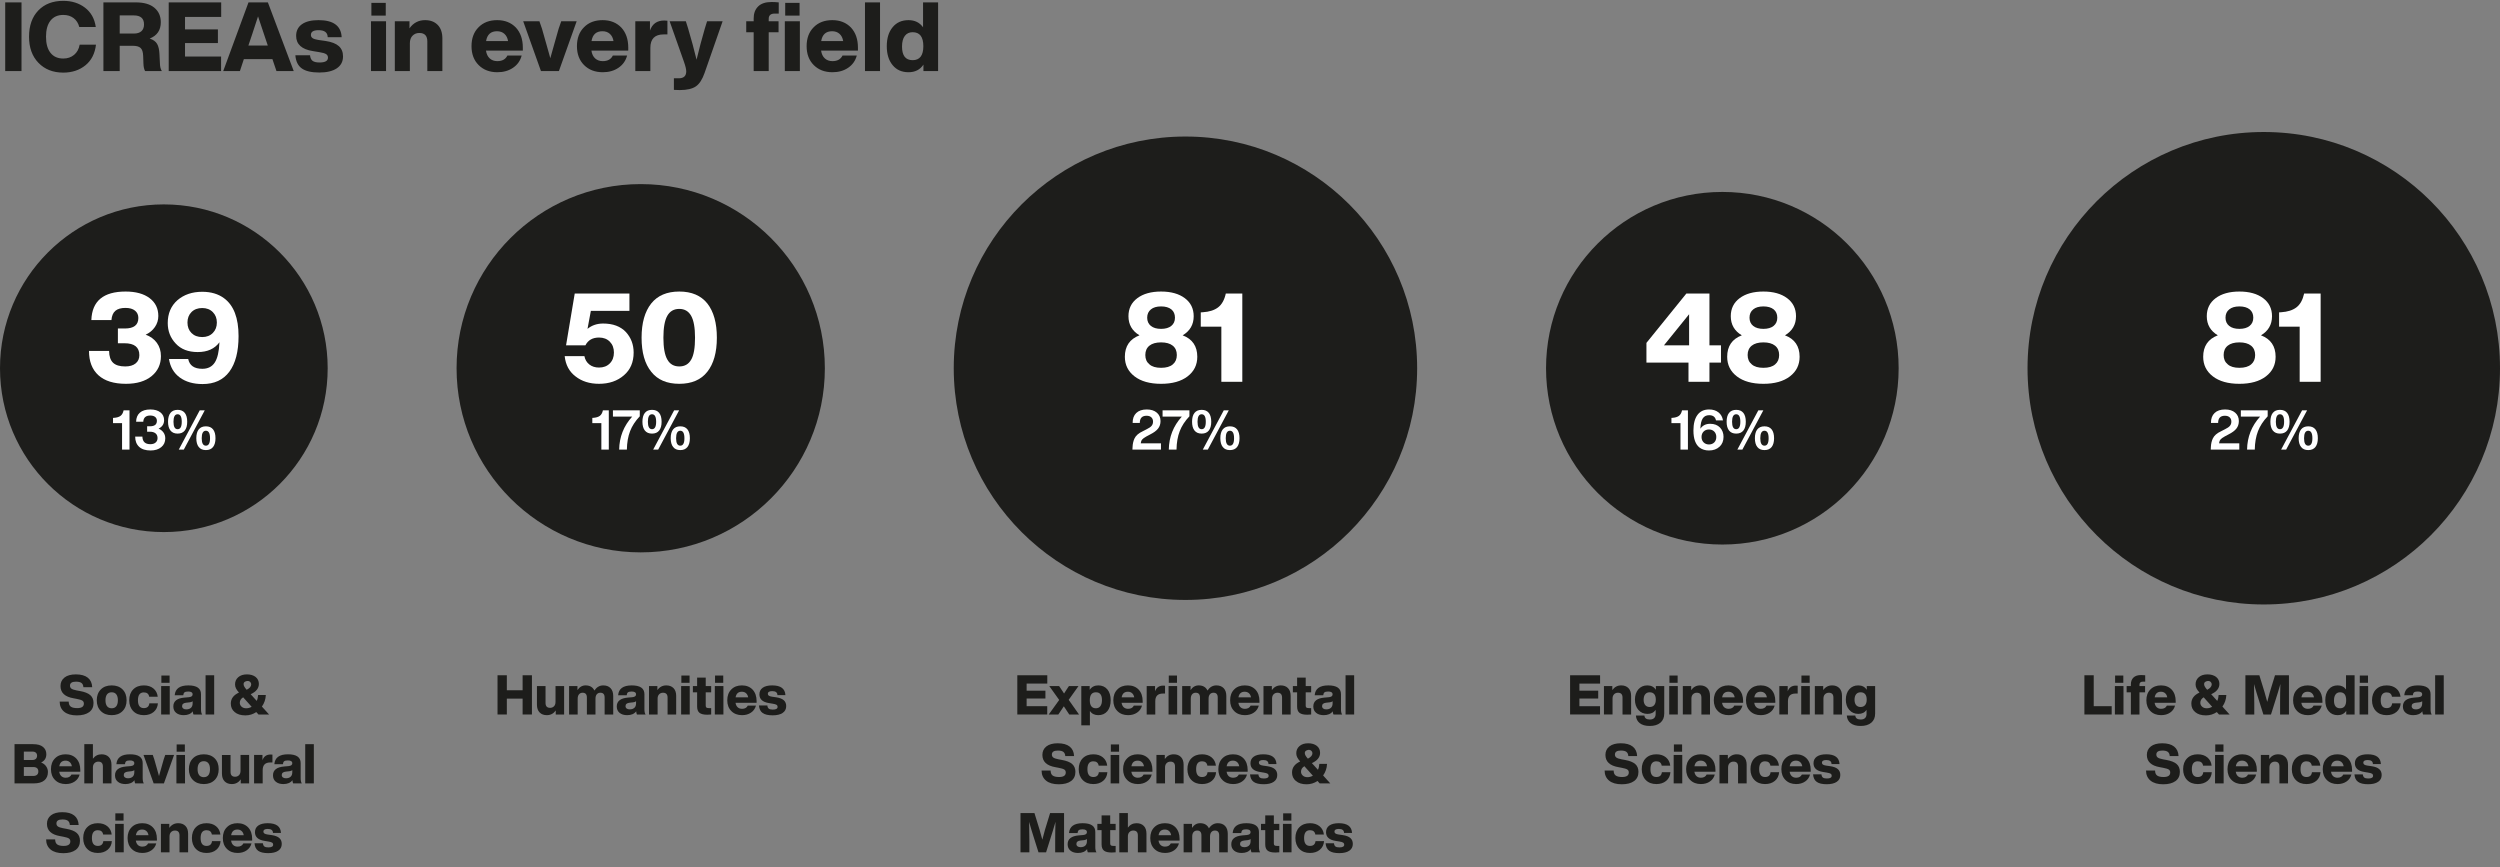 <?xml version="1.0" encoding="UTF-8"?> <svg xmlns="http://www.w3.org/2000/svg" xmlns:xlink="http://www.w3.org/1999/xlink" version="1.1" id="Capa_1" x="0px" y="0px" viewBox="0 0 1280 444" style="enable-background:new 0 0 1280 444;" xml:space="preserve"><rect x="0" y="0" width="1280" height="444" fill="#808080" stroke="none"/> <style type="text/css"> .Sombra_x0020_paralela{fill:none;} .Resplandor_x0020_externo_x0020_5_x0020_pt_x002E_{fill:none;} .Neón_x0020_azul{fill:none;stroke:#8AACDA;stroke-width:7;stroke-linecap:round;stroke-linejoin:round;} .Resalte_x0020_cromado{fill:url(#SVGID_1_);stroke:#FFFFFF;stroke-width:0.363;stroke-miterlimit:1;} .A_x0020_todo_x0020_ritmo_GS{fill:#FFDD00;} .Alyssa_GS{fill:#A6D0E4;} .st0{fill:#1D1D1B;} .st1{fill:#FFFFFF;} </style> <linearGradient id="SVGID_1_" gradientUnits="userSpaceOnUse" x1="0" y1="632" x2="6.123234e-17" y2="631"> <stop offset="0" style="stop-color:#656565"></stop> <stop offset="0.618" style="stop-color:#1B1B1B"></stop> <stop offset="0.629" style="stop-color:#545454"></stop> <stop offset="0.983" style="stop-color:#3E3E3E"></stop> </linearGradient> <path class="st0" d="M11.013,36.389H2.667V1.224h8.347V36.389z M43.758,33.425 c-3.095,2.503-6.882,3.754-11.359,3.754c-5.235,0-9.466-1.662-12.693-4.988 c-3.227-3.325-4.84-7.786-4.84-13.384c0-5.663,1.58-10.141,4.741-13.434 c3.161-3.292,7.425-4.939,12.792-4.939c4.346,0,8.033,1.153,11.063,3.457 c3.095,2.338,4.955,5.647,5.581,9.927h-8.446 c-0.527-1.976-1.506-3.498-2.939-4.568c-1.432-1.07-3.186-1.605-5.26-1.605 c-2.832,0-5.013,0.972-6.544,2.914c-1.531,1.943-2.297,4.692-2.297,8.248 s0.766,6.306,2.297,8.248c1.531,1.943,3.712,2.914,6.544,2.914 c2.173,0,4.017-0.625,5.532-1.877c1.514-1.251,2.469-2.996,2.865-5.235h8.347 C48.614,27.4,46.82,30.924,43.758,33.425L43.758,33.425z M81.639,27.647 l0.247,4.939c0.032,1.58,0.362,2.848,0.988,3.803h-8.594 c-0.527-0.988-0.807-2.272-0.84-3.852l-0.148-3.951 c-0.066-1.942-0.502-3.284-1.309-4.025c-0.807-0.741-2.099-1.111-3.877-1.111 h-6.816v12.94h-8.347V1.224h16.644c4.115,0,7.268,0.914,9.458,2.741 c2.189,1.827,3.284,4.305,3.284,7.433c0,4.05-1.894,6.833-5.68,8.347 c1.81,0.593,3.07,1.499,3.778,2.716C81.137,23.68,81.54,25.408,81.639,27.647z M61.291,7.891v9.285h7.359c1.613,0,2.865-0.403,3.754-1.21 c0.889-0.806,1.333-1.967,1.333-3.482c0-3.062-1.746-4.593-5.235-4.593H61.291z M113.248,1.224v7.458h-18.521v6.371h16.842v7.013H94.727v6.865h18.471v7.458h-26.818 V1.224H113.248z M150.389,36.389h-8.841l-2.074-6.124H124.855l-2.025,6.124h-8.544 l12.94-35.165h9.927L150.389,36.389z M132.115,8.385 c-1.746,5.367-2.716,8.331-2.914,8.89l-2.025,6.025h9.927l-2.025-6.025 C134.452,15.497,133.465,12.534,132.115,8.385L132.115,8.385z M163.477,37.13 c-4.017,0-7.006-0.7-8.964-2.099c-1.959-1.399-3.054-3.646-3.284-6.742h7.507 c0.131,1.35,0.568,2.305,1.309,2.865c0.741,0.56,1.934,0.84,3.581,0.84 c2.865,0,4.297-0.823,4.297-2.469c0-0.79-0.313-1.391-0.938-1.803 c-0.626-0.411-1.778-0.749-3.457-1.012l-3.309-0.543 c-5.729-0.889-8.594-3.49-8.594-7.803c0-2.568,0.988-4.552,2.963-5.951 c1.976-1.399,4.807-2.099,8.495-2.099c7.606,0,11.557,2.914,11.853,8.742h-7.161 c-0.033-2.403-1.597-3.605-4.692-3.605c-2.601,0-3.902,0.807-3.902,2.42 c0,0.725,0.296,1.284,0.889,1.679c0.593,0.395,1.531,0.691,2.815,0.889 l3.803,0.543c3.062,0.461,5.317,1.334,6.766,2.618 c1.448,1.284,2.173,3.046,2.173,5.285c0,2.635-1.062,4.667-3.186,6.1 C170.317,36.413,167.329,37.13,163.477,37.13z M197.654,36.389h-7.705V10.904h7.705 V36.389z M197.506,7.99h-7.359V1.471h7.359V7.99z M209.655,14.509 c1.976-2.798,4.643-4.198,8.001-4.198c2.699,0,4.848,0.815,6.445,2.445 c1.597,1.63,2.395,3.943,2.395,6.939v16.693h-7.705V21.226 c0-2.897-1.367-4.346-4.099-4.346c-1.383,0-2.536,0.461-3.457,1.383 c-0.922,0.922-1.383,2.222-1.383,3.902v14.224h-7.705V10.904h7.507V14.509 L209.655,14.509z M264.131,14.114c2.371,2.568,3.556,5.993,3.556,10.273v1.531 h-18.867c0.263,1.746,0.905,3.079,1.926,4 c1.02,0.922,2.321,1.383,3.902,1.383c2.502,0,4.214-0.955,5.136-2.865h7.31 c-0.691,2.635-2.157,4.717-4.396,6.248c-2.24,1.531-4.923,2.297-8.05,2.297 c-3.951,0-7.145-1.218-9.581-3.655c-2.437-2.436-3.655-5.663-3.655-9.68 c0-4.05,1.202-7.276,3.605-9.68c2.371-2.436,5.548-3.655,9.532-3.655 C258.501,10.311,261.694,11.579,264.131,14.114L264.131,14.114z M254.451,15.991 c-3.161,0-5.021,1.679-5.581,5.038h11.261c-0.264-1.58-0.889-2.815-1.877-3.704 C257.266,16.436,255.998,15.991,254.451,15.991z M286.011,14.756l1.333-3.852h7.902 l-9.088,25.485h-9.186l-9.088-25.485h8.297l1.333,3.852 c0.691,2.437,1.366,4.815,2.025,7.137c0.658,2.321,1.168,4.132,1.531,5.433 c0.362,1.301,0.593,2.132,0.691,2.494c0.099-0.362,0.329-1.193,0.691-2.494 c0.362-1.3,0.872-3.112,1.531-5.433C284.644,19.572,285.319,17.193,286.011,14.756 z M318.114,14.114c2.371,2.568,3.556,5.993,3.556,10.273v1.531h-18.867 c0.263,1.746,0.905,3.079,1.926,4c1.02,0.922,2.321,1.383,3.902,1.383 c2.502,0,4.214-0.955,5.136-2.865h7.31c-0.691,2.635-2.157,4.717-4.396,6.248 c-2.239,1.531-4.923,2.297-8.05,2.297c-3.951,0-7.145-1.218-9.581-3.655 c-2.437-2.436-3.655-5.663-3.655-9.68c0-4.05,1.202-7.276,3.605-9.68 c2.371-2.436,5.548-3.655,9.532-3.655C312.484,10.311,315.677,11.579,318.114,14.114 L318.114,14.114z M308.434,15.991c-3.161,0-5.021,1.679-5.581,5.038h11.261 c-0.264-1.58-0.889-2.815-1.877-3.704 C311.249,16.436,309.981,15.991,308.434,15.991z M332.783,15.645 c1.185-3.424,3.605-5.136,7.26-5.136c0.131,0,0.691,0.033,1.679,0.099v7.013 h-1.976c-4.511,0-6.766,2.305-6.766,6.914v11.853h-7.705V10.904h7.507V15.645 L332.783,15.645z M356.638,30.561c1.284-5.366,2.699-10.7,4.247-16.002 l1.136-3.655h7.952l-9.236,26.472c-1.153,3.292-2.618,5.564-4.396,6.816 c-1.844,1.284-4.61,1.926-8.297,1.926c-0.626,0-1.63-0.033-3.013-0.099v-5.927 h2.469c2.568,0,3.852-1.185,3.852-3.556c0-1.053-0.395-2.699-1.185-4.939 l-7.31-20.694h8.297l1.136,3.605C353.938,20.041,355.386,25.392,356.638,30.561 L356.638,30.561z M385.876,10.904V9.422c0-2.568,0.766-4.609,2.297-6.124 c1.531-1.514,3.828-2.272,6.89-2.272c1.152,0,2.371,0.066,3.655,0.198v5.729 h-2.074c-2.042,0-3.062,0.906-3.062,2.716v1.235h5.038v5.63h-5.038v19.854h-7.705 V16.534h-3.803v-5.63H385.876z M401.829,36.389V10.904h7.705v25.485H401.829z M402.026,1.471h7.359V7.99h-7.359V1.471z M435.71,14.114 c2.371,2.568,3.556,5.993,3.556,10.273v1.531h-18.867 c0.263,1.746,0.905,3.079,1.926,4c1.02,0.922,2.321,1.383,3.902,1.383 c2.502,0,4.214-0.955,5.136-2.865h7.31c-0.691,2.635-2.157,4.717-4.396,6.248 c-2.239,1.531-4.923,2.297-8.05,2.297c-3.951,0-7.145-1.218-9.581-3.655 c-2.437-2.436-3.655-5.663-3.655-9.68c0-4.05,1.202-7.276,3.605-9.68 c2.371-2.436,5.548-3.655,9.532-3.655 C430.08,10.311,433.273,11.579,435.71,14.114L435.71,14.114z M426.03,15.991 c-3.161,0-5.021,1.679-5.581,5.038h11.261c-0.264-1.58-0.889-2.815-1.877-3.704 C428.845,16.436,427.577,15.991,426.03,15.991z M450.576,36.389H442.871V1.224h7.705 V36.389z M465.146,10.311c3.227,0,5.712,1.219,7.458,3.655V1.224h7.705v35.165 h-7.507v-3.309c-1.712,2.601-4.264,3.902-7.655,3.902 c-3.425,0-6.124-1.202-8.1-3.605c-2.009-2.403-3.013-5.647-3.013-9.73 c0-4.082,1.004-7.326,3.013-9.73C459.021,11.514,461.721,10.311,465.146,10.311 L465.146,10.311z M461.837,23.844c0,4.643,1.81,6.964,5.433,6.964 c3.655,0,5.482-2.387,5.482-7.161c0-4.774-1.827-7.161-5.482-7.161 c-1.712,0-3.046,0.634-4.001,1.901C462.313,19.654,461.837,21.473,461.837,23.844 L461.837,23.844z"></path> <g> <path class="st0" d="M819.242,345.73v4.261h-10.583v3.64h9.624v4.008h-9.624v3.923 h10.555v4.261H803.889v-20.093H819.242z"></path> <path class="st0" d="M830.08,350.922c1.541,0,2.77,0.466,3.683,1.397 c0.911,0.931,1.369,2.253,1.369,3.966v9.539h-4.404v-8.665 c0-1.655-0.781-2.483-2.342-2.483c-0.79,0-1.449,0.263-1.976,0.79 s-0.79,1.269-0.79,2.228v8.129h-4.402v-14.563h4.29v2.061 C826.636,351.721,828.16,350.922,830.08,350.922z"></path> <path class="st0" d="M847.803,353.181v-1.921h4.29v14.111c0,1.976-0.653,3.524-1.961,4.644 c-1.308,1.118-3.138,1.678-5.489,1.678c-2.164,0-3.857-0.475-5.08-1.426 c-1.223-0.95-1.881-2.253-1.976-3.909h4.347 c0.112,1.355,1.045,2.033,2.794,2.033c0.959,0,1.693-0.249,2.202-0.748 c0.507-0.498,0.762-1.2,0.762-2.104v-2.088 c-0.922,1.374-2.316,2.061-4.177,2.061c-1.919,0-3.471-0.678-4.656-2.033 s-1.778-3.113-1.778-5.277c0-2.145,0.582-3.903,1.75-5.277 c1.166-1.337,2.7-2.004,4.599-2.004 C845.386,350.922,846.843,351.675,847.803,353.181z M844.642,361.986 c0.997,0,1.769-0.326,2.314-0.974c0.546-0.65,0.819-1.586,0.819-2.809 c0-1.223-0.267-2.154-0.805-2.794c-0.536-0.639-1.312-0.959-2.328-0.959 c-0.979,0-1.741,0.335-2.285,1.002c-0.546,0.667-0.819,1.604-0.819,2.809 c0,1.185,0.272,2.102,0.819,2.752C842.901,361.66,843.663,361.986,844.642,361.986z"></path> <path class="st0" d="M859.036,365.823h-4.404v-14.563h4.404V365.823z M858.95,349.596h-4.204 v-3.725h4.204V349.596z"></path> <path class="st0" d="M870.466,350.922c1.541,0,2.77,0.466,3.683,1.397 c0.911,0.931,1.369,2.253,1.369,3.966v9.539h-4.404v-8.665 c0-1.655-0.781-2.483-2.342-2.483c-0.79,0-1.449,0.263-1.976,0.79 s-0.79,1.269-0.79,2.228v8.129h-4.402v-14.563h4.29v2.061 C867.022,351.721,868.546,350.922,870.466,350.922z"></path> <path class="st0" d="M892.479,358.965v0.876h-10.781c0.15,0.997,0.516,1.759,1.1,2.285 c0.584,0.527,1.326,0.79,2.23,0.79c1.429,0,2.408-0.546,2.935-1.638h4.176 c-0.395,1.506-1.232,2.695-2.511,3.57c-1.28,0.876-2.812,1.312-4.599,1.312 c-2.259,0-4.083-0.696-5.475-2.088c-1.394-1.392-2.09-3.236-2.09-5.532 c0-2.314,0.687-4.158,2.061-5.532c1.355-1.392,3.17-2.088,5.447-2.088 c2.257,0,4.083,0.724,5.475,2.173C891.8,354.562,892.479,356.52,892.479,358.965z M884.914,354.167c-1.807,0-2.869,0.961-3.188,2.88h6.434 c-0.151-0.904-0.509-1.609-1.073-2.116 C886.523,354.421,885.799,354.167,884.914,354.167z"></path> <path class="st0" d="M908.961,358.965v0.876h-10.781c0.149,0.997,0.516,1.759,1.1,2.285 c0.584,0.527,1.326,0.79,2.23,0.79c1.429,0,2.408-0.546,2.935-1.638h4.176 c-0.395,1.506-1.232,2.695-2.511,3.57c-1.28,0.876-2.812,1.312-4.599,1.312 c-2.259,0-4.083-0.696-5.475-2.088c-1.394-1.392-2.09-3.236-2.09-5.532 c0-2.314,0.687-4.158,2.061-5.532c1.354-1.392,3.17-2.088,5.447-2.088 c2.257,0,4.083,0.724,5.475,2.173C908.282,354.562,908.961,356.52,908.961,358.965z M901.396,354.167c-1.807,0-2.869,0.961-3.188,2.88h6.434 c-0.151-0.904-0.509-1.609-1.073-2.116 C903.005,354.421,902.281,354.167,901.396,354.167z"></path> <path class="st0" d="M919.458,351.034c0.075,0,0.395,0.02,0.959,0.057v4.008h-1.128 c-2.577,0-3.866,1.317-3.866,3.951v6.773h-4.403v-14.563h4.29v2.709 C915.988,352.013,917.371,351.034,919.458,351.034z"></path> <path class="st0" d="M926.626,365.823h-4.402v-14.563h4.402V365.823z M926.542,349.596h-4.206 v-3.725h4.206V349.596z"></path> <path class="st0" d="M938.057,350.922c1.543,0,2.77,0.466,3.683,1.397 c0.913,0.931,1.369,2.253,1.369,3.966v9.539h-4.402v-8.665 c0-1.655-0.781-2.483-2.342-2.483c-0.79,0-1.449,0.263-1.976,0.79 s-0.79,1.269-0.79,2.228v8.129h-4.404v-14.563h4.29v2.061 C934.614,351.721,936.138,350.922,938.057,350.922z"></path> <path class="st0" d="M955.781,353.181v-1.921h4.29v14.111c0,1.976-0.655,3.524-1.961,4.644 c-1.308,1.118-3.138,1.678-5.489,1.678c-2.164,0-3.857-0.475-5.08-1.426 c-1.225-0.95-1.883-2.253-1.976-3.909h4.347 c0.112,1.355,1.043,2.033,2.793,2.033c0.959,0,1.695-0.249,2.202-0.748 s0.762-1.2,0.762-2.104v-2.088c-0.922,1.374-2.314,2.061-4.177,2.061 c-1.919,0-3.471-0.678-4.656-2.033s-1.778-3.113-1.778-5.277 c0-2.145,0.584-3.903,1.75-5.277c1.168-1.337,2.7-2.004,4.601-2.004 C953.362,350.922,954.82,351.675,955.781,353.181z M952.62,361.986 c0.997,0,1.767-0.326,2.314-0.974c0.545-0.65,0.819-1.586,0.819-2.809 c0-1.223-0.269-2.154-0.805-2.794c-0.536-0.639-1.312-0.959-2.328-0.959 c-0.979,0-1.741,0.335-2.287,1.002c-0.545,0.667-0.817,1.604-0.817,2.809 c0,1.185,0.272,2.102,0.817,2.752C950.879,361.66,951.641,361.986,952.62,361.986z"></path> </g> <g> <path class="st0" d="M830.363,401.553c-2.805,0-4.968-0.621-6.491-1.864 c-1.525-1.241-2.296-2.972-2.314-5.192h4.628 c0.018,1.241,0.381,2.107,1.086,2.595c0.707,0.489,1.792,0.735,3.261,0.735 c2.277,0,3.414-0.772,3.414-2.314c0-0.678-0.249-1.182-0.748-1.511 s-1.452-0.625-2.864-0.888l-1.638-0.311c-4.478-0.751-6.717-2.85-6.717-6.294 c0-1.824,0.682-3.273,2.047-4.345c1.363-1.073,3.296-1.609,5.799-1.609 c2.672,0,4.713,0.564,6.125,1.693c1.411,1.128,2.164,2.748,2.259,4.854h-4.516 c-0.057-0.977-0.381-1.693-0.974-2.145c-0.593-0.45-1.529-0.676-2.809-0.676 c-2.05,0-3.076,0.676-3.076,2.031c0,0.678,0.249,1.196,0.748,1.554 c0.498,0.356,1.387,0.659,2.666,0.902l1.694,0.31 c2.426,0.434,4.19,1.134,5.292,2.104c1.1,0.968,1.65,2.309,1.65,4.021 c0,2.05-0.753,3.622-2.257,4.713C835.123,401.007,833.033,401.553,830.363,401.553z"></path> <path class="st0" d="M848.057,401.439c-2.277,0-4.092-0.696-5.447-2.088 s-2.033-3.236-2.033-5.532c0-2.332,0.678-4.186,2.033-5.559 c1.354-1.374,3.17-2.061,5.447-2.061c1.993,0,3.627,0.521,4.896,1.566 c1.271,1.045,2.008,2.46,2.216,4.247h-4.375 c-0.244-1.486-1.157-2.228-2.737-2.228c-2.013,0-3.019,1.346-3.019,4.035 c0,2.672,1.006,4.008,3.019,4.008c1.694,0,2.634-0.819,2.823-2.456h4.373 c-0.132,1.844-0.856,3.321-2.172,4.432 C851.763,400.895,850.09,401.439,848.057,401.439z"></path> <path class="st0" d="M861.321,401.101h-4.402v-14.563h4.402V401.101z M861.238,384.874h-4.206 v-3.725h4.206V384.874z"></path> <path class="st0" d="M878.312,394.243v0.876h-10.781c0.149,0.997,0.516,1.759,1.1,2.285 c0.584,0.527,1.326,0.79,2.23,0.79c1.429,0,2.408-0.546,2.935-1.638h4.176 c-0.395,1.506-1.232,2.695-2.511,3.57c-1.28,0.876-2.812,1.312-4.599,1.312 c-2.259,0-4.083-0.696-5.475-2.088c-1.394-1.392-2.09-3.236-2.09-5.532 c0-2.314,0.687-4.158,2.061-5.532c1.354-1.392,3.17-2.088,5.447-2.088 c2.257,0,4.083,0.724,5.475,2.173C877.634,389.84,878.312,391.797,878.312,394.243z M870.748,389.444c-1.807,0-2.869,0.961-3.188,2.88h6.434 c-0.151-0.904-0.509-1.609-1.073-2.116 C872.357,389.699,871.632,389.444,870.748,389.444z"></path> <path class="st0" d="M889.234,386.2c1.543,0,2.77,0.466,3.683,1.397 c0.913,0.931,1.369,2.253,1.369,3.966v9.539h-4.402v-8.665 c0-1.655-0.781-2.483-2.342-2.483c-0.79,0-1.449,0.263-1.976,0.79 s-0.79,1.269-0.79,2.228v8.129h-4.404v-14.563h4.29v2.061 C885.791,386.999,887.315,386.2,889.234,386.2z"></path> <path class="st0" d="M903.712,401.439c-2.276,0-4.092-0.696-5.447-2.088 c-1.354-1.392-2.033-3.236-2.033-5.532c0-2.332,0.678-4.186,2.033-5.559 c1.355-1.374,3.17-2.061,5.447-2.061c1.994,0,3.627,0.521,4.897,1.566 c1.271,1.045,2.008,2.46,2.216,4.247h-4.375 c-0.244-1.486-1.157-2.228-2.737-2.228c-2.013,0-3.019,1.346-3.019,4.035 c0,2.672,1.006,4.008,3.019,4.008c1.694,0,2.634-0.819,2.823-2.456h4.373 c-0.132,1.844-0.856,3.321-2.171,4.432 C907.417,400.895,905.744,401.439,903.712,401.439z"></path> <path class="st0" d="M927.08,394.243v0.876h-10.781c0.15,0.997,0.516,1.759,1.1,2.285 c0.584,0.527,1.326,0.79,2.23,0.79c1.429,0,2.408-0.546,2.935-1.638h4.176 c-0.395,1.506-1.232,2.695-2.511,3.57c-1.28,0.876-2.812,1.312-4.599,1.312 c-2.259,0-4.083-0.696-5.475-2.088c-1.394-1.392-2.09-3.236-2.09-5.532 c0-2.314,0.687-4.158,2.061-5.532c1.355-1.392,3.17-2.088,5.447-2.088 c2.257,0,4.083,0.724,5.475,2.173C926.402,389.84,927.08,391.797,927.08,394.243z M919.515,389.444c-1.807,0-2.869,0.961-3.188,2.88h6.434 c-0.151-0.904-0.509-1.609-1.073-2.116 C921.124,389.699,920.4,389.444,919.515,389.444z"></path> <path class="st0" d="M935.292,401.525c-2.296,0-4.003-0.4-5.123-1.2 c-1.12-0.799-1.744-2.084-1.876-3.852h4.29 c0.075,0.771,0.324,1.317,0.748,1.636c0.424,0.32,1.105,0.481,2.047,0.481 c1.636,0,2.454-0.47,2.454-1.411c0-0.452-0.18-0.794-0.536-1.031 c-0.358-0.235-1.016-0.427-1.976-0.578l-1.89-0.31 c-3.275-0.509-4.911-1.995-4.911-4.459c0-1.468,0.564-2.602,1.693-3.401 c1.128-0.799,2.746-1.2,4.854-1.2c4.346,0,6.603,1.666,6.774,4.996h-4.092 c-0.02-1.374-0.913-2.061-2.682-2.061c-1.486,0-2.228,0.461-2.228,1.383 c0,0.415,0.169,0.733,0.507,0.959c0.338,0.226,0.874,0.395,1.609,0.509 l2.173,0.31c1.75,0.263,3.038,0.762,3.866,1.495 c0.828,0.735,1.242,1.741,1.242,3.021c0,1.506-0.607,2.666-1.821,3.485 C939.201,401.115,937.494,401.525,935.292,401.525z"></path> </g> <g> <path class="st0" d="M881.839,98.272c49.853,0,90.266,40.413,90.266,90.267 c0,49.852-40.413,90.266-90.266,90.266c-49.852,0-90.267-40.413-90.267-90.266 C791.572,138.685,831.987,98.272,881.839,98.272"></path> </g> <g> <path class="st1" d="M875.237,176.825h5.906v8.827h-5.906v9.843h-10.731v-9.843H842.977 v-10.096l20.448-25.273h11.811V176.825z M864.822,176.825v-15.937l-12.89,15.937 H864.822z"></path> <path class="st1" d="M913.907,171.683c4.994,1.905,7.493,5.566,7.493,10.984 c0,4.151-1.652,7.493-4.953,10.033c-3.302,2.54-7.833,3.811-13.59,3.811 c-5.758,0-10.286-1.271-13.588-3.811c-3.303-2.54-4.953-5.883-4.953-10.033 c0-5.418,2.497-9.079,7.493-10.984c-3.77-2.244-5.653-5.503-5.653-9.781 c0-3.894,1.513-6.974,4.541-9.238c3.026-2.266,7.081-3.398,12.16-3.398 c5.08,0,9.133,1.132,12.16,3.398c3.026,2.264,4.541,5.343,4.541,9.238 C919.558,166.18,917.673,169.439,913.907,171.683z M896.889,186.542 c1.312,1.185,3.302,1.778,5.968,1.778c2.668,0,4.678-0.593,6.032-1.778 c1.354-1.143,2.033-2.73,2.033-4.763c0-2.074-0.698-3.672-2.095-4.795 c-1.397-1.12-3.387-1.682-5.97-1.682c-2.583,0-4.571,0.562-5.968,1.682 c-1.397,1.123-2.097,2.721-2.097,4.795 C894.792,183.811,895.492,185.399,896.889,186.542z M908.128,158.41 c-1.269-1.016-3.026-1.524-5.27-1.524c-2.244,0-3.98,0.507-5.206,1.524 c-1.271,1.016-1.906,2.435-1.906,4.256c0,1.776,0.625,3.174,1.874,4.19 c1.248,1.016,2.994,1.524,5.238,1.524c2.245,0,3.991-0.507,5.238-1.524 c1.25-1.016,1.874-2.414,1.874-4.19 C909.97,160.845,909.356,159.427,908.128,158.41z"></path> </g> <g> <path class="st1" d="M861.195,210.097h3.021v20.093h-3.811v-13.547h-4.628v-2.681 l0.45-0.028c1.468-0.094,2.592-0.427,3.373-1.002 C860.381,212.359,860.914,211.414,861.195,210.097z"></path> <path class="st1" d="M875.616,216.982c2.125,0,3.8,0.641,5.023,1.921 c1.205,1.28,1.807,2.869,1.807,4.768c0,2.107-0.687,3.791-2.059,5.051 c-1.394,1.28-3.19,1.921-5.391,1.921c-1.881,0-3.471-0.481-4.768-1.44 c-2.127-1.618-3.19-4.544-3.19-8.777c0-3.462,0.687-6.125,2.059-7.986 c1.374-1.864,3.359-2.794,5.956-2.794c1.938,0,3.537,0.493,4.797,1.481 c1.262,0.988,2.033,2.357,2.316,4.106h-3.585 c-0.358-1.767-1.524-2.652-3.499-2.652c-1.468,0-2.565,0.555-3.288,1.664 c-0.724,1.111-1.125,2.86-1.2,5.251 C871.721,217.82,873.396,216.982,875.616,216.982z M871.185,223.728 c0,1.128,0.356,2.05,1.072,2.766c0.716,0.716,1.627,1.072,2.737,1.072 s2.022-0.356,2.737-1.072c0.678-0.696,1.016-1.618,1.016-2.766 c0-1.128-0.349-2.05-1.045-2.766c-0.696-0.716-1.598-1.072-2.709-1.072 c-1.128,0-2.045,0.356-2.752,1.072C871.538,221.677,871.185,222.599,871.185,223.728z"></path> <path class="st1" d="M892.607,220.426c-0.829,1.054-2.052,1.581-3.67,1.581 s-2.841-0.527-3.668-1.581c-0.828-1.054-1.242-2.549-1.242-4.487 c0-1.976,0.415-3.487,1.242-4.53c0.828-1.045,2.05-1.566,3.668-1.566 s2.841,0.522,3.67,1.566c0.828,1.043,1.241,2.554,1.241,4.53 C893.847,217.877,893.434,219.372,892.607,220.426z M886.82,215.939 c0,2.54,0.707,3.809,2.116,3.809c1.411,0,2.118-1.269,2.118-3.809 c0-2.56-0.707-3.839-2.118-3.839C887.527,212.1,886.82,213.379,886.82,215.939z M892.098,230.191h-2.568l10.726-20.093h2.567L892.098,230.191z M907.084,228.865 c-0.829,1.054-2.052,1.581-3.67,1.581s-2.841-0.527-3.668-1.581 c-0.828-1.054-1.241-2.549-1.241-4.487c0-1.976,0.413-3.487,1.241-4.53 c0.828-1.045,2.05-1.566,3.668-1.566s2.841,0.522,3.67,1.566 c0.828,1.043,1.241,2.554,1.241,4.53 C908.325,226.316,907.912,227.811,907.084,228.865z M903.414,228.186 c1.411,0,2.118-1.269,2.118-3.809c0-2.56-0.707-3.839-2.118-3.839 c-1.429,0-2.145,1.28-2.145,3.839C901.27,226.917,901.985,228.186,903.414,228.186z "></path> </g> <g> <path class="st0" d="M536.215,345.733v4.261h-10.583v3.64h9.624v4.008h-9.624v3.923 h10.555v4.261h-15.325v-20.093H536.215z"></path> <path class="st0" d="M552.188,351.264l-5.023,7.056l5.306,7.508h-4.996l-0.367-0.536 c-0.301-0.433-1.111-1.655-2.426-3.67c-0.735,1.093-1.552,2.316-2.456,3.67 l-0.367,0.536h-4.911l5.363-7.451l-5.081-7.113h5.024l0.536,0.762 c1.054,1.581,1.723,2.597,2.004,3.049c0.696-1.128,1.354-2.145,1.976-3.049 l0.536-0.762H552.188z"></path> <path class="st0" d="M562.32,350.925c1.958,0,3.51,0.687,4.658,2.061 c1.128,1.372,1.693,3.227,1.693,5.559c0,2.333-0.564,4.186-1.693,5.56 c-1.148,1.374-2.7,2.059-4.658,2.059c-1.862,0-3.293-0.705-4.29-2.116v7.31 h-4.402v-20.095h4.29v1.947C558.915,351.687,560.383,350.925,562.32,350.925z M561.107,362.637c0.977,0,1.739-0.361,2.285-1.086 c0.545-0.724,0.819-1.764,0.819-3.118c0-2.654-1.036-3.98-3.104-3.98 c-2.09,0-3.133,1.365-3.133,4.092C557.975,361.274,559.018,362.637,561.107,362.637z"></path> <path class="st0" d="M585.04,358.969v0.876h-10.781c0.15,0.997,0.516,1.759,1.1,2.285 c0.584,0.527,1.326,0.79,2.23,0.79c1.429,0,2.408-0.546,2.935-1.638h4.176 c-0.395,1.506-1.232,2.695-2.511,3.57c-1.28,0.876-2.812,1.312-4.599,1.312 c-2.259,0-4.083-0.696-5.475-2.088c-1.394-1.392-2.09-3.236-2.09-5.532 c0-2.314,0.687-4.158,2.061-5.532c1.355-1.392,3.17-2.088,5.447-2.088 c2.257,0,4.083,0.724,5.475,2.173C584.362,354.565,585.04,356.523,585.04,358.969z M577.476,354.17c-1.807,0-2.869,0.961-3.188,2.88h6.434 c-0.151-0.904-0.509-1.609-1.073-2.116 C579.085,354.425,578.36,354.17,577.476,354.17z"></path> <path class="st0" d="M595.538,351.037c0.075,0,0.395,0.02,0.959,0.057v4.008h-1.128 c-2.579,0-3.868,1.317-3.868,3.951v6.773h-4.402v-14.563h4.29v2.709 C592.065,352.016,593.448,351.037,595.538,351.037z"></path> <path class="st0" d="M602.706,365.827h-4.402v-14.563h4.402V365.827z M602.622,349.599h-4.206 v-3.725h4.206V349.599z"></path> <path class="st0" d="M622.772,350.925c1.598,0,2.85,0.475,3.752,1.426 c0.904,0.95,1.355,2.291,1.355,4.021v9.455h-4.402v-8.693 c0-1.636-0.724-2.454-2.173-2.454c-0.772,0-1.383,0.263-1.835,0.79 c-0.45,0.527-0.676,1.298-0.676,2.314v8.043h-4.403v-8.693 c0-1.636-0.724-2.454-2.173-2.454c-0.771,0-1.387,0.263-1.848,0.79 c-0.461,0.527-0.692,1.298-0.692,2.314v8.043h-4.402v-14.563h4.29v2.061 c1.072-1.6,2.455-2.399,4.149-2.399c2.182,0,3.686,0.876,4.516,2.625 C619.414,351.801,620.927,350.925,622.772,350.925z"></path> <path class="st0" d="M644.842,358.969v0.876h-10.781c0.15,0.997,0.516,1.759,1.1,2.285 c0.584,0.527,1.326,0.79,2.23,0.79c1.429,0,2.408-0.546,2.935-1.638h4.176 c-0.395,1.506-1.232,2.695-2.511,3.57c-1.28,0.876-2.812,1.312-4.599,1.312 c-2.259,0-4.083-0.696-5.475-2.088c-1.394-1.392-2.09-3.236-2.09-5.532 c0-2.314,0.687-4.158,2.061-5.532c1.354-1.392,3.17-2.088,5.446-2.088 c2.257,0,4.083,0.724,5.475,2.173C644.163,354.565,644.842,356.523,644.842,358.969z M637.277,354.17c-1.807,0-2.869,0.961-3.188,2.88h6.434 c-0.151-0.904-0.509-1.609-1.073-2.116 C638.886,354.425,638.162,354.17,637.277,354.17z"></path> <path class="st0" d="M655.763,350.925c1.543,0,2.77,0.466,3.683,1.397 c0.913,0.931,1.369,2.253,1.369,3.966v9.539h-4.402v-8.665 c0-1.655-0.781-2.483-2.342-2.483c-0.79,0-1.449,0.263-1.976,0.79 s-0.79,1.269-0.79,2.228v8.129h-4.404v-14.563h4.29v2.061 C652.321,351.725,653.844,350.925,655.763,350.925z"></path> <path class="st0" d="M671.314,351.264v3.218h-2.794v6.801 c0,0.489,0.123,0.824,0.367,1.002c0.246,0.18,0.678,0.269,1.299,0.269h1.128 v3.273c-0.527,0.075-1.205,0.112-2.033,0.112c-1.824,0-3.142-0.324-3.951-0.974 c-0.808-0.648-1.212-1.716-1.212-3.202v-7.282h-2.173v-3.218h2.173v-4.318h4.402 v4.318H671.314z"></path> <path class="st0" d="M687.175,365.827h-4.432c-0.226-0.433-0.347-0.979-0.367-1.638 c-0.979,1.317-2.531,1.976-4.656,1.976c-1.6,0-2.883-0.395-3.852-1.185 c-0.97-0.79-1.454-1.881-1.454-3.273c0-2.709,1.901-4.224,5.701-4.544 l2.285-0.198c1.26-0.132,1.892-0.611,1.892-1.438 c0-0.979-0.744-1.468-2.23-1.468c-0.902,0-1.538,0.137-1.904,0.409 c-0.367,0.272-0.589,0.776-0.664,1.509h-4.375 c0.263-3.368,2.588-5.051,6.972-5.051c4.327,0,6.491,1.495,6.491,4.487v7.734 C686.582,364.369,686.78,365.263,687.175,365.827z M679.046,363.201 c0.997,0,1.787-0.258,2.371-0.776c0.584-0.516,0.876-1.292,0.876-2.328v-1.072 c-0.265,0.281-0.753,0.47-1.468,0.564l-1.807,0.198 c-1.41,0.151-2.116,0.733-2.116,1.75c0,0.507,0.189,0.913,0.564,1.214 C677.843,363.052,678.37,363.201,679.046,363.201z"></path> <path class="st0" d="M693.326,365.827h-4.402v-20.093h4.402V365.827z"></path> </g> <g> <path class="st0" d="M542.086,401.557c-2.803,0-4.968-0.621-6.491-1.864 c-1.524-1.241-2.296-2.972-2.314-5.192h4.628 c0.02,1.241,0.381,2.107,1.088,2.595c0.705,0.49,1.792,0.735,3.259,0.735 c2.276,0,3.416-0.772,3.416-2.314c0-0.678-0.249-1.182-0.748-1.511 c-0.5-0.329-1.454-0.625-2.866-0.888l-1.636-0.311 c-4.479-0.751-6.718-2.85-6.718-6.294c0-1.824,0.682-3.273,2.046-4.345 c1.364-1.073,3.298-1.609,5.801-1.609c2.672,0,4.713,0.564,6.125,1.693 c1.41,1.128,2.163,2.748,2.257,4.854h-4.516 c-0.057-0.977-0.381-1.693-0.974-2.145c-0.593-0.45-1.529-0.676-2.809-0.676 c-2.05,0-3.076,0.676-3.076,2.031c0,0.678,0.249,1.196,0.748,1.554 c0.498,0.356,1.388,0.659,2.668,0.902l1.693,0.31 c2.428,0.434,4.192,1.134,5.292,2.104c1.1,0.968,1.652,2.309,1.652,4.021 c0,2.05-0.753,3.622-2.259,4.713C546.845,401.01,544.757,401.557,542.086,401.557z"></path> <path class="st0" d="M559.781,401.443c-2.276,0-4.092-0.696-5.448-2.088 c-1.354-1.392-2.031-3.236-2.031-5.532c0-2.332,0.676-4.186,2.031-5.559 c1.356-1.374,3.172-2.061,5.448-2.061c1.994,0,3.626,0.522,4.897,1.566 c1.269,1.045,2.008,2.46,2.214,4.247h-4.373 c-0.246-1.486-1.157-2.228-2.738-2.228c-2.015,0-3.021,1.346-3.021,4.035 c0,2.672,1.006,4.008,3.021,4.008c1.693,0,2.633-0.819,2.821-2.456h4.375 c-0.132,1.844-0.856,3.321-2.173,4.432 C563.487,400.898,561.812,401.443,559.781,401.443z"></path> <path class="st0" d="M573.045,401.105h-4.404v-14.563h4.404V401.105z M572.96,384.877h-4.204 v-3.725h4.204V384.877z"></path> <path class="st0" d="M590.035,394.247v0.876h-10.781c0.151,0.997,0.518,1.759,1.102,2.285 c0.582,0.527,1.326,0.79,2.228,0.79c1.429,0,2.408-0.546,2.935-1.638h4.177 c-0.395,1.506-1.234,2.695-2.511,3.57c-1.28,0.876-2.814,1.312-4.601,1.312 c-2.257,0-4.083-0.696-5.475-2.088c-1.392-1.392-2.088-3.236-2.088-5.532 c0-2.314,0.687-4.158,2.059-5.532c1.354-1.392,3.17-2.088,5.447-2.088 c2.259,0,4.083,0.724,5.477,2.173C589.358,389.843,590.035,391.801,590.035,394.247z M582.472,389.448c-1.807,0-2.869,0.961-3.19,2.88h6.434 c-0.151-0.904-0.507-1.609-1.071-2.116 C584.081,389.702,583.356,389.448,582.472,389.448z"></path> <path class="st0" d="M600.958,386.203c1.541,0,2.77,0.466,3.683,1.397 c0.911,0.931,1.369,2.253,1.369,3.966v9.539h-4.404v-8.665 c0-1.655-0.781-2.483-2.342-2.483c-0.79,0-1.449,0.263-1.976,0.79 c-0.527,0.527-0.79,1.269-0.79,2.228v8.129h-4.402v-14.563h4.29v2.061 C597.514,387.002,599.037,386.203,600.958,386.203z"></path> <path class="st0" d="M615.436,401.443c-2.276,0-4.092-0.696-5.448-2.088 c-1.354-1.392-2.031-3.236-2.031-5.532c0-2.332,0.676-4.186,2.031-5.559 c1.356-1.374,3.172-2.061,5.448-2.061c1.993,0,3.626,0.522,4.897,1.566 c1.269,1.045,2.008,2.46,2.214,4.247h-4.373 c-0.246-1.486-1.157-2.228-2.737-2.228c-2.015,0-3.021,1.346-3.021,4.035 c0,2.672,1.006,4.008,3.021,4.008c1.693,0,2.632-0.819,2.821-2.456h4.375 c-0.132,1.844-0.856,3.321-2.173,4.432 C619.141,400.898,617.467,401.443,615.436,401.443z"></path> <path class="st0" d="M638.802,394.247v0.876h-10.781c0.151,0.997,0.518,1.759,1.102,2.285 c0.582,0.527,1.326,0.79,2.228,0.79c1.429,0,2.408-0.546,2.935-1.638h4.177 c-0.395,1.506-1.233,2.695-2.511,3.57c-1.28,0.876-2.814,1.312-4.601,1.312 c-2.257,0-4.083-0.696-5.475-2.088c-1.392-1.392-2.088-3.236-2.088-5.532 c0-2.314,0.687-4.158,2.059-5.532c1.354-1.392,3.17-2.088,5.447-2.088 c2.259,0,4.083,0.724,5.477,2.173C638.126,389.843,638.802,391.801,638.802,394.247z M631.24,389.448c-1.807,0-2.869,0.961-3.19,2.88h6.434 c-0.151-0.904-0.507-1.609-1.072-2.116 C632.849,389.702,632.124,389.448,631.24,389.448z"></path> <path class="st0" d="M647.017,401.528c-2.296,0-4.005-0.4-5.123-1.2 c-1.12-0.799-1.746-2.084-1.878-3.852h4.29 c0.075,0.771,0.326,1.317,0.749,1.636c0.422,0.32,1.104,0.481,2.045,0.481 c1.638,0,2.456-0.47,2.456-1.411c0-0.452-0.18-0.794-0.538-1.031 c-0.358-0.235-1.016-0.427-1.976-0.578l-1.89-0.31 c-3.273-0.509-4.911-1.995-4.911-4.459c0-1.468,0.564-2.602,1.693-3.401 c1.13-0.799,2.748-1.2,4.856-1.2c4.347,0,6.603,1.666,6.773,4.996h-4.092 c-0.02-1.374-0.913-2.061-2.681-2.061c-1.486,0-2.23,0.461-2.23,1.383 c0,0.415,0.169,0.733,0.507,0.959c0.34,0.226,0.876,0.395,1.609,0.509 l2.173,0.31c1.75,0.263,3.038,0.762,3.866,1.495 c0.828,0.735,1.242,1.741,1.242,3.021c0,1.506-0.607,2.666-1.821,3.485 C650.925,401.119,649.217,401.528,647.017,401.528z"></path> <path class="st0" d="M677.439,397.041l3.668,4.064h-5.418l-1.13-1.242 c-1.693,1.13-3.554,1.694-5.587,1.694c-2.314,0-4.14-0.564-5.475-1.694 c-1.317-1.091-1.976-2.54-1.976-4.345c0-2.503,1.392-4.384,4.177-5.646 l-0.029-0.028c-0.716-0.808-1.223-1.527-1.524-2.159 c-0.303-0.63-0.452-1.312-0.452-2.045c0-1.468,0.545-2.681,1.638-3.642 c1.089-0.959,2.577-1.438,4.459-1.438c1.807,0,3.282,0.441,4.43,1.326 c1.111,0.902,1.666,2.088,1.666,3.556c0,2.239-1.403,3.998-4.206,5.277 l3.104,3.416c0.415-0.885,0.65-1.892,0.707-3.021h3.951 C679.347,393.316,678.679,395.291,677.439,397.041z M667.025,397.096 c0.602,0.546,1.392,0.819,2.371,0.819c0.977,0,1.91-0.253,2.794-0.762 l-4.346-4.854c-1.148,0.696-1.723,1.627-1.723,2.794 C666.12,395.884,666.421,396.552,667.025,397.096z M671.426,384.425 c-0.564-0.527-1.283-0.639-2.159-0.338c-0.874,0.301-1.274,0.819-1.198,1.552 c0,0.696,0.479,1.581,1.438,2.652l0.141,0.142 c1.543-0.79,2.316-1.712,2.316-2.766 C671.964,385.178,671.784,384.763,671.426,384.425z"></path> </g> <g> <path class="st0" d="M535.03,424.84l2.625-8.551h7.139v20.093h-4.544v-5.899 c0-3.743,0.057-6.981,0.171-9.708c-0.358,1.372-0.81,2.898-1.356,4.571 l-3.471,11.035h-3.894l-3.472-11.035c-0.414-1.335-0.856-2.85-1.326-4.544 c0.093,3.161,0.141,6.388,0.141,9.681v5.899h-4.544v-20.093h7.141l2.653,8.634 c0.357,1.225,0.818,2.889,1.382,4.996 C534.127,428.132,534.578,426.438,535.03,424.84z"></path> <path class="st0" d="M561.391,436.382h-4.432c-0.226-0.432-0.347-0.979-0.367-1.638 c-0.979,1.317-2.531,1.976-4.656,1.976c-1.6,0-2.883-0.395-3.852-1.185 c-0.97-0.79-1.454-1.881-1.454-3.273c0-2.709,1.901-4.224,5.701-4.544 l2.285-0.198c1.26-0.132,1.892-0.611,1.892-1.438 c0-0.979-0.744-1.468-2.23-1.468c-0.902,0-1.538,0.137-1.904,0.409 c-0.367,0.272-0.589,0.776-0.664,1.509h-4.375 c0.263-3.368,2.588-5.051,6.972-5.051c4.327,0,6.491,1.495,6.491,4.487v7.734 C560.798,434.925,560.995,435.818,561.391,436.382z M553.262,433.757 c0.997,0,1.787-0.258,2.371-0.776c0.584-0.516,0.876-1.292,0.876-2.328v-1.072 c-0.265,0.281-0.753,0.47-1.468,0.564l-1.807,0.198 c-1.41,0.151-2.116,0.733-2.116,1.75c0,0.507,0.189,0.913,0.564,1.214 C552.058,433.607,552.585,433.757,553.262,433.757z"></path> <path class="st0" d="M571.21,421.819v3.218h-2.793v6.801 c0,0.489,0.121,0.824,0.367,1.002c0.244,0.18,0.676,0.269,1.298,0.269h1.128 v3.273c-0.527,0.075-1.203,0.112-2.031,0.112c-1.826,0-3.143-0.324-3.951-0.974 c-0.81-0.648-1.214-1.716-1.214-3.202v-7.282h-2.173v-3.218h2.173v-4.318h4.404 v4.318H571.21z"></path> <path class="st0" d="M581.936,421.481c1.541,0,2.77,0.466,3.683,1.397 c0.911,0.931,1.369,2.253,1.369,3.966v9.539h-4.404v-8.665 c0-1.655-0.781-2.483-2.342-2.483c-0.79,0-1.449,0.263-1.976,0.79 s-0.79,1.269-0.79,2.228v8.129h-4.402v-20.093h4.402v7.451 C578.586,422.234,580.072,421.481,581.936,421.481z"></path> <path class="st0" d="M603.948,429.524v0.876h-10.781c0.151,0.997,0.518,1.759,1.102,2.285 c0.582,0.527,1.326,0.79,2.228,0.79c1.429,0,2.408-0.546,2.935-1.638h4.177 c-0.395,1.506-1.233,2.695-2.511,3.57c-1.28,0.876-2.814,1.312-4.601,1.312 c-2.257,0-4.083-0.696-5.475-2.088c-1.392-1.392-2.088-3.236-2.088-5.532 c0-2.314,0.687-4.158,2.059-5.532c1.354-1.392,3.17-2.088,5.447-2.088 c2.259,0,4.083,0.724,5.477,2.173C603.272,425.121,603.948,427.079,603.948,429.524z M596.385,424.726c-1.807,0-2.869,0.961-3.19,2.88h6.434 c-0.151-0.904-0.507-1.609-1.072-2.116 C597.994,424.98,597.27,424.726,596.385,424.726z"></path> <path class="st0" d="M623.508,421.481c1.598,0,2.85,0.475,3.752,1.426 c0.904,0.95,1.355,2.291,1.355,4.021v9.455h-4.402v-8.693 c0-1.636-0.724-2.454-2.173-2.454c-0.772,0-1.383,0.263-1.835,0.79 c-0.45,0.527-0.676,1.298-0.676,2.314v8.043h-4.404v-8.693 c0-1.636-0.724-2.454-2.173-2.454c-0.771,0-1.387,0.263-1.848,0.79 s-0.692,1.298-0.692,2.314v8.043h-4.402v-14.563h4.29v2.061 c1.072-1.6,2.455-2.399,4.149-2.399c2.182,0,3.686,0.876,4.516,2.625 C620.149,422.357,621.662,421.481,623.508,421.481z"></path> <path class="st0" d="M645.182,436.382h-4.432c-0.226-0.432-0.347-0.979-0.367-1.638 c-0.979,1.317-2.531,1.976-4.656,1.976c-1.6,0-2.883-0.395-3.852-1.185 c-0.97-0.79-1.454-1.881-1.454-3.273c0-2.709,1.901-4.224,5.701-4.544 l2.285-0.198c1.26-0.132,1.892-0.611,1.892-1.438 c0-0.979-0.744-1.468-2.23-1.468c-0.902,0-1.538,0.137-1.904,0.409 c-0.367,0.272-0.589,0.776-0.664,1.509h-4.375 c0.263-3.368,2.588-5.051,6.972-5.051c4.327,0,6.491,1.495,6.491,4.487v7.734 C644.589,434.925,644.786,435.818,645.182,436.382z M637.053,433.757 c0.997,0,1.787-0.258,2.371-0.776c0.584-0.516,0.876-1.292,0.876-2.328v-1.072 c-0.265,0.281-0.753,0.47-1.468,0.564l-1.807,0.198 c-1.41,0.151-2.116,0.733-2.116,1.75c0,0.507,0.189,0.913,0.564,1.214 C635.849,433.607,636.376,433.757,637.053,433.757z"></path> <path class="st0" d="M655.001,421.819v3.218h-2.793v6.801 c0,0.489,0.121,0.824,0.367,1.002c0.244,0.18,0.676,0.269,1.298,0.269h1.128 v3.273c-0.527,0.075-1.203,0.112-2.031,0.112c-1.826,0-3.143-0.324-3.951-0.974 c-0.81-0.648-1.214-1.716-1.214-3.202v-7.282h-2.173v-3.218h2.173v-4.318h4.403 v4.318H655.001z"></path> <path class="st0" d="M661.267,436.382h-4.402v-14.563h4.402V436.382z M661.183,420.155h-4.206 v-3.725h4.206V420.155z"></path> <path class="st0" d="M670.721,436.721c-2.276,0-4.092-0.696-5.447-2.088 c-1.354-1.392-2.033-3.236-2.033-5.532c0-2.332,0.678-4.186,2.033-5.559 c1.354-1.374,3.17-2.061,5.447-2.061c1.993,0,3.627,0.522,4.897,1.566 c1.271,1.045,2.008,2.46,2.216,4.247h-4.375 c-0.244-1.486-1.157-2.228-2.737-2.228c-2.013,0-3.019,1.346-3.019,4.035 c0,2.672,1.006,4.008,3.019,4.008c1.694,0,2.634-0.819,2.823-2.456h4.373 c-0.132,1.844-0.856,3.321-2.172,4.432 C674.427,436.176,672.754,436.721,670.721,436.721z"></path> <path class="st0" d="M685.708,436.806c-2.296,0-4.005-0.4-5.123-1.2 c-1.12-0.799-1.746-2.084-1.878-3.852h4.29 c0.075,0.771,0.326,1.317,0.749,1.636c0.422,0.32,1.104,0.481,2.045,0.481 c1.638,0,2.456-0.47,2.456-1.411c0-0.452-0.18-0.794-0.538-1.031 c-0.358-0.235-1.016-0.427-1.976-0.578l-1.89-0.31 c-3.273-0.509-4.911-1.995-4.911-4.459c0-1.468,0.564-2.602,1.693-3.401 c1.13-0.799,2.748-1.2,4.856-1.2c4.346,0,6.603,1.666,6.773,4.996h-4.092 c-0.02-1.374-0.913-2.061-2.681-2.061c-1.486,0-2.23,0.461-2.23,1.383 c0,0.415,0.169,0.733,0.507,0.959c0.34,0.226,0.876,0.395,1.609,0.509 l2.173,0.31c1.75,0.263,3.038,0.762,3.866,1.495 c0.828,0.735,1.242,1.741,1.242,3.021c0,1.506-0.607,2.666-1.821,3.485 C689.617,436.397,687.908,436.806,685.708,436.806z"></path> </g> <g> <path class="st0" d="M606.948,69.905c65.52,0,118.633,53.113,118.633,118.633 s-53.113,118.633-118.633,118.633s-118.633-53.113-118.633-118.633 S541.429,69.905,606.948,69.905"></path> </g> <g> <path class="st1" d="M605.52,171.683c4.994,1.905,7.493,5.566,7.493,10.984 c0,4.151-1.652,7.493-4.953,10.033c-3.302,2.54-7.832,3.811-13.588,3.811 c-5.758,0-10.288-1.271-13.59-3.811c-3.302-2.54-4.953-5.883-4.953-10.033 c0-5.418,2.497-9.079,7.493-10.984c-3.768-2.244-5.651-5.503-5.651-9.781 c0-3.894,1.513-6.974,4.541-9.238c3.026-2.266,7.081-3.398,12.16-3.398 c5.08,0,9.133,1.132,12.16,3.398c3.026,2.264,4.539,5.343,4.539,9.238 C611.171,166.18,609.288,169.439,605.52,171.683z M588.502,186.542 c1.312,1.185,3.302,1.778,5.97,1.778c2.666,0,4.676-0.593,6.032-1.778 c1.354-1.143,2.033-2.73,2.033-4.763c0-2.074-0.7-3.672-2.097-4.795 c-1.397-1.12-3.387-1.682-5.968-1.682c-2.583,0-4.573,0.562-5.97,1.682 c-1.397,1.123-2.095,2.721-2.095,4.795 C586.407,183.811,587.105,185.399,588.502,186.542z M599.742,158.41 c-1.271-1.016-3.028-1.524-5.27-1.524c-2.244,0-3.98,0.507-5.208,1.524 c-1.269,1.016-1.904,2.435-1.904,4.256c0,1.776,0.625,3.174,1.872,4.19 c1.25,1.016,2.996,1.524,5.24,1.524c2.243,0,3.989-0.507,5.238-1.524 c1.248-1.016,1.872-2.414,1.872-4.19 C601.583,160.845,600.969,159.427,599.742,158.41z"></path> <path class="st1" d="M627.617,150.283h8.446v45.211h-10.731v-28.258h-10.541V159.934 l1.015-0.062c3.344-0.212,5.97-1.048,7.874-2.508 C625.585,155.902,626.896,153.542,627.617,150.283z"></path> </g> <g> <path class="st1" d="M584.061,226.972h10.357v3.218h-14.618l0.084-1.495 c0.075-1.543,0.395-2.926,0.959-4.149c0.696-1.524,2.136-2.786,4.318-3.782 l1.976-1.016c1.168-0.564,1.995-1.137,2.485-1.721 c0.488-0.582,0.733-1.308,0.733-2.173c0-0.922-0.292-1.65-0.876-2.188 c-0.584-0.536-1.392-0.805-2.426-0.805c-2.316,0-3.473,1.225-3.473,3.67h-3.668 c-0.02-2.164,0.598-3.854,1.849-5.066c1.25-1.214,3.053-1.821,5.404-1.821 c2.164,0,3.877,0.546,5.137,1.636c1.26,1.093,1.89,2.522,1.89,4.291 c0,1.524-0.424,2.818-1.269,3.88c-0.847,1.063-2.193,2.056-4.037,2.978 l-1.862,0.988c-1.054,0.564-1.792,1.095-2.216,1.593 C584.385,225.511,584.136,226.164,584.061,226.972z"></path> <path class="st1" d="M595.237,213.313v-3.216h13.744v3.047 c-2.276,2.408-3.923,4.93-4.939,7.563c-1.054,2.711-1.609,5.87-1.664,9.483 h-3.951c0.112-6.491,2.332-12.116,6.66-16.877H595.237z"></path> <path class="st1" d="M618.915,220.426c-0.828,1.054-2.05,1.581-3.668,1.581 c-1.618,0-2.841-0.527-3.668-1.581c-0.829-1.054-1.242-2.549-1.242-4.487 c0-1.976,0.413-3.487,1.242-4.53c0.828-1.045,2.05-1.566,3.668-1.566 c1.618,0,2.841,0.522,3.668,1.566c0.828,1.043,1.242,2.554,1.242,4.53 C620.158,217.877,619.743,219.372,618.915,220.426z M613.131,215.939 c0,2.54,0.705,3.809,2.116,3.809c1.411,0,2.116-1.269,2.116-3.809 c0-2.56-0.705-3.839-2.116-3.839C613.836,212.1,613.131,213.379,613.131,215.939z M618.408,230.191h-2.568l10.724-20.093h2.568L618.408,230.191z M633.393,228.865 c-0.828,1.054-2.05,1.581-3.668,1.581c-1.618,0-2.841-0.527-3.668-1.581 c-0.829-1.054-1.242-2.549-1.242-4.487c0-1.976,0.413-3.487,1.242-4.53 c0.828-1.045,2.05-1.566,3.668-1.566c1.618,0,2.841,0.522,3.668,1.566 c0.828,1.043,1.242,2.554,1.242,4.53 C634.636,226.316,634.221,227.811,633.393,228.865z M629.725,228.186 c1.411,0,2.116-1.269,2.116-3.809c0-2.56-0.705-3.839-2.116-3.839 c-1.429,0-2.145,1.28-2.145,3.839C627.58,226.917,628.296,228.186,629.725,228.186z "></path> </g> <g> <path class="st0" d="M267.576,353.408v-7.675h4.77v20.093h-4.77v-8.129h-8.071v8.129 h-4.77v-20.093h4.77v7.675H267.576z"></path> <path class="st0" d="M284.424,359.392v-8.129h4.403v14.563h-4.29v-2.059 c-1.129,1.598-2.653,2.398-4.573,2.398c-1.542,0-2.77-0.465-3.683-1.397 c-0.913-0.931-1.369-2.252-1.369-3.964v-9.54h4.403v8.665 c0,1.655,0.78,2.483,2.342,2.483c0.79,0,1.449-0.262,1.976-0.79 C284.161,361.096,284.424,360.352,284.424,359.392z"></path> <path class="st0" d="M308.865,350.925c1.598,0,2.85,0.475,3.753,1.426 c0.903,0.95,1.355,2.291,1.355,4.021v9.455h-4.403v-8.693 c0-1.636-0.724-2.454-2.173-2.454c-0.772,0-1.382,0.263-1.834,0.79 c-0.451,0.527-0.677,1.298-0.677,2.314v8.043h-4.403v-8.693 c0-1.636-0.724-2.454-2.173-2.454c-0.772,0-1.387,0.263-1.848,0.79 c-0.461,0.527-0.691,1.298-0.691,2.314v8.043h-4.403v-14.563h4.29v2.061 c1.072-1.6,2.455-2.399,4.149-2.399c2.182,0,3.687,0.876,4.516,2.625 C305.506,351.801,307.02,350.925,308.865,350.925z"></path> <path class="st0" d="M330.539,365.827h-4.431c-0.226-0.433-0.348-0.979-0.367-1.638 c-0.979,1.317-2.531,1.976-4.657,1.976c-1.599,0-2.883-0.395-3.852-1.185 c-0.969-0.79-1.453-1.881-1.453-3.273c0-2.709,1.9-4.224,5.7-4.544 l2.286-0.198c1.26-0.132,1.891-0.611,1.891-1.438 c0-0.979-0.744-1.468-2.23-1.468c-0.902,0-1.538,0.137-1.905,0.409 c-0.367,0.272-0.588,0.776-0.663,1.509h-4.375 c0.263-3.368,2.587-5.051,6.971-5.051c4.328,0,6.491,1.495,6.491,4.487v7.734 C329.946,364.369,330.144,365.263,330.539,365.827z M322.411,363.201 c0.997,0,1.787-0.258,2.371-0.776c0.583-0.516,0.875-1.292,0.875-2.328v-1.072 c-0.264,0.281-0.753,0.47-1.468,0.564l-1.807,0.198 c-1.411,0.151-2.116,0.733-2.116,1.75c0,0.507,0.188,0.913,0.564,1.214 C321.207,363.052,321.734,363.201,322.411,363.201z"></path> <path class="st0" d="M341.151,350.925c1.542,0,2.77,0.466,3.683,1.397 c0.912,0.931,1.369,2.253,1.369,3.966v9.539h-4.403v-8.665 c0-1.655-0.781-2.483-2.342-2.483c-0.79,0-1.449,0.263-1.976,0.79 s-0.79,1.269-0.79,2.228v8.129h-4.403v-14.563h4.29v2.061 C337.707,351.725,339.231,350.925,341.151,350.925z"></path> <path class="st0" d="M353.145,365.827h-4.403v-14.563h4.403V365.827z M353.06,349.599h-4.205 v-3.725h4.205V349.599z"></path> <path class="st0" d="M364.123,351.264v3.218h-2.794v6.801 c0,0.489,0.122,0.824,0.367,1.002c0.245,0.18,0.677,0.269,1.298,0.269h1.128 v3.273c-0.527,0.075-1.204,0.112-2.032,0.112c-1.825,0-3.142-0.324-3.951-0.974 c-0.809-0.648-1.213-1.716-1.213-3.202v-7.282h-2.173v-3.218h2.173v-4.318h4.403 v4.318H364.123z"></path> <path class="st0" d="M370.388,365.827h-4.403v-14.563h4.403V365.827z M370.304,349.599h-4.205 v-3.725h4.205V349.599z"></path> <path class="st0" d="M387.378,358.969v0.876h-10.781c0.15,0.997,0.517,1.759,1.101,2.285 c0.583,0.527,1.326,0.79,2.229,0.79c1.429,0,2.408-0.546,2.935-1.638h4.177 c-0.395,1.506-1.233,2.695-2.511,3.57c-1.28,0.876-2.813,1.312-4.6,1.312 c-2.258,0-4.083-0.696-5.475-2.088c-1.393-1.392-2.089-3.236-2.089-5.532 c0-2.314,0.687-4.158,2.06-5.532c1.355-1.392,3.17-2.088,5.447-2.088 c2.258,0,4.083,0.724,5.476,2.173C386.7,354.565,387.378,356.523,387.378,358.969z M379.814,354.17c-1.807,0-2.869,0.961-3.189,2.88h6.434 c-0.151-0.904-0.508-1.609-1.072-2.116 C381.423,354.425,380.699,354.17,379.814,354.17z"></path> <path class="st0" d="M395.591,366.25c-2.296,0-4.004-0.4-5.123-1.2 c-1.12-0.799-1.745-2.084-1.877-3.852h4.29 c0.075,0.771,0.325,1.317,0.748,1.636c0.423,0.32,1.104,0.481,2.046,0.481 c1.637,0,2.455-0.47,2.455-1.411c0-0.452-0.18-0.794-0.537-1.031 c-0.358-0.235-1.016-0.427-1.976-0.578l-1.89-0.31 c-3.274-0.509-4.911-1.995-4.911-4.459c0-1.468,0.564-2.602,1.693-3.401 c1.129-0.799,2.747-1.2,4.855-1.2c4.347,0,6.603,1.666,6.773,4.996h-4.092 c-0.02-1.374-0.913-2.061-2.681-2.061c-1.486,0-2.229,0.461-2.229,1.383 c0,0.415,0.169,0.733,0.507,0.959c0.339,0.226,0.875,0.395,1.609,0.509 l2.173,0.31c1.75,0.263,3.038,0.762,3.866,1.495 c0.828,0.735,1.242,1.741,1.242,3.021c0,1.506-0.607,2.666-1.821,3.485 C399.5,365.841,397.792,366.25,395.591,366.25z"></path> </g> <g> <path class="st0" d="M328.044,94.258c52.069,0,94.281,42.21,94.281,94.281 c0,52.069-42.212,94.279-94.281,94.279s-94.281-42.21-94.281-94.279 C233.763,136.468,275.975,94.258,328.044,94.258"></path> </g> <g> <path class="st1" d="M308.803,165.649c4.995,0,8.868,1.44,11.621,4.318 c2.667,2.921,4,6.436,4,10.541c0,4.913-1.651,8.786-4.953,11.621 c-3.345,2.921-7.599,4.382-12.764,4.382c-4.826,0-8.849-1.271-12.065-3.811 c-3.218-2.454-5.059-5.906-5.525-10.35h10.097 c0.338,1.778,1.175,3.197,2.509,4.254c1.333,1.059,2.994,1.588,4.985,1.588 c2.285,0,4.128-0.708,5.524-2.127c1.397-1.417,2.096-3.27,2.096-5.557 c0-2.285-0.699-4.137-2.096-5.555c-1.396-1.419-3.239-2.127-5.524-2.127 c-3.303,0-5.631,1.333-6.985,3.999h-9.906l4.445-26.542h28.003v8.889h-19.748 l-1.715,9.207C303.003,166.561,305.67,165.649,308.803,165.649z"></path> <path class="st1" d="M362.143,190.351c-3.218,4.106-8.002,6.16-14.351,6.16 s-11.134-2.054-14.35-6.16c-3.303-4.064-4.953-9.884-4.953-17.463 c0-7.534,1.651-13.376,4.953-17.525c3.259-4.064,8.043-6.096,14.35-6.096 c6.308,0,11.091,2.033,14.351,6.096c3.259,4.149,4.889,9.991,4.889,17.525 C367.032,180.424,365.402,186.246,362.143,190.351z M341.696,184.128 c1.311,2.328,3.344,3.492,6.095,3.492s4.784-1.164,6.096-3.492 c1.312-2.243,1.969-5.989,1.969-11.24c0-5.121-0.667-8.857-2.001-11.206 c-1.333-2.349-3.355-3.524-6.064-3.524c-2.752,0-4.794,1.175-6.127,3.524 c-1.334,2.349-2.001,6.086-2.001,11.206 C339.664,178.053,340.341,181.8,341.696,184.128z"></path> </g> <g> <path class="st1" d="M308.684,210.097h3.02v20.093h-3.81v-13.547h-4.629v-2.681 l0.451-0.028c1.468-0.094,2.592-0.427,3.373-1.002 C307.87,212.359,308.402,211.414,308.684,210.097z"></path> <path class="st1" d="M313.819,213.313v-3.216h13.744v3.047 c-2.276,2.408-3.923,4.93-4.938,7.563c-1.055,2.711-1.609,5.87-1.665,9.483 h-3.951c0.113-6.491,2.333-12.116,6.66-16.877H313.819z"></path> <path class="st1" d="M337.499,220.426c-0.829,1.054-2.051,1.581-3.669,1.581 c-1.618,0-2.841-0.527-3.668-1.581c-0.829-1.054-1.242-2.549-1.242-4.487 c0-1.976,0.414-3.487,1.242-4.53c0.828-1.045,2.05-1.566,3.668-1.566 c1.618,0,2.841,0.522,3.669,1.566c0.828,1.043,1.241,2.554,1.241,4.53 C338.741,217.877,338.327,219.372,337.499,220.426z M331.714,215.939 c0,2.54,0.706,3.809,2.116,3.809c1.411,0,2.117-1.269,2.117-3.809 c0-2.56-0.706-3.839-2.117-3.839C332.419,212.1,331.714,213.379,331.714,215.939z M336.991,230.191h-2.568l10.725-20.093h2.568L336.991,230.191z M351.977,228.865 c-0.829,1.054-2.051,1.581-3.669,1.581c-1.618,0-2.841-0.527-3.668-1.581 c-0.829-1.054-1.241-2.549-1.241-4.487c0-1.976,0.413-3.487,1.241-4.53 c0.828-1.045,2.05-1.566,3.668-1.566c1.618,0,2.841,0.522,3.669,1.566 c0.828,1.043,1.241,2.554,1.241,4.53 C353.219,226.316,352.805,227.811,351.977,228.865z M348.308,228.186 c1.411,0,2.117-1.269,2.117-3.809c0-2.56-0.706-3.839-2.117-3.839 c-1.429,0-2.145,1.28-2.145,3.839C346.163,226.917,346.878,228.186,348.308,228.186z"></path> </g> <g> <path class="st0" d="M1071.984,345.733v15.832h9.2v4.261h-13.971v-20.093H1071.984z"></path> <path class="st0" d="M1087.224,365.827h-4.402v-14.563h4.402V365.827z M1087.14,349.599 h-4.206v-3.725h4.206V349.599z"></path> <path class="st0" d="M1098.345,349.007h-1.185c-1.168,0-1.75,0.518-1.75,1.552v0.705 h2.878v3.218h-2.878v11.345h-4.403v-11.345h-2.173v-3.218h2.173v-0.845 c0-1.468,0.438-2.634,1.312-3.501c0.876-0.865,2.188-1.298,3.937-1.298 c0.659,0,1.354,0.037,2.09,0.114V349.007z"></path> <path class="st0" d="M1113.951,358.969v0.876h-10.781 c0.149,0.997,0.516,1.759,1.1,2.285c0.584,0.527,1.326,0.79,2.23,0.79 c1.429,0,2.408-0.546,2.935-1.638h4.176c-0.395,1.506-1.232,2.695-2.511,3.57 c-1.28,0.876-2.812,1.312-4.599,1.312c-2.259,0-4.083-0.696-5.475-2.088 c-1.394-1.392-2.09-3.236-2.09-5.532c0-2.314,0.687-4.158,2.061-5.532 c1.354-1.392,3.17-2.088,5.447-2.088c2.257,0,4.083,0.724,5.475,2.173 C1113.273,354.565,1113.951,356.523,1113.951,358.969z M1106.386,354.17 c-1.807,0-2.869,0.961-3.188,2.88h6.434c-0.151-0.904-0.509-1.609-1.073-2.116 C1107.995,354.425,1107.271,354.17,1106.386,354.17z"></path> <path class="st0" d="M1137.882,361.763l3.67,4.064h-5.42l-1.128-1.242 c-1.693,1.13-3.556,1.694-5.589,1.694c-2.314,0-4.138-0.564-5.475-1.694 c-1.317-1.091-1.976-2.54-1.976-4.345c0-2.503,1.394-4.384,4.177-5.646 l-0.028-0.028c-0.716-0.808-1.223-1.527-1.524-2.159 c-0.301-0.63-0.452-1.312-0.452-2.045c0-1.468,0.546-2.681,1.637-3.642 c1.091-0.959,2.577-1.438,4.459-1.438c1.807,0,3.284,0.441,4.432,1.326 c1.109,0.902,1.664,2.088,1.664,3.556c0,2.239-1.401,3.998-4.204,5.277 l3.104,3.416c0.413-0.885,0.648-1.892,0.705-3.021h3.951 C1139.792,358.038,1139.124,360.014,1137.882,361.763z M1127.468,361.818 c0.603,0.546,1.394,0.819,2.371,0.819c0.979,0,1.91-0.253,2.794-0.762 l-4.347-4.854c-1.148,0.696-1.721,1.627-1.721,2.794 C1126.565,360.606,1126.866,361.274,1127.468,361.818z M1131.871,349.147 c-0.564-0.527-1.285-0.639-2.159-0.338c-0.876,0.301-1.274,0.819-1.2,1.552 c0,0.696,0.481,1.581,1.44,2.652l0.141,0.142 c1.543-0.79,2.314-1.712,2.314-2.766 C1132.407,349.9,1132.229,349.485,1131.871,349.147z"></path> <path class="st0" d="M1162.181,354.284l2.625-8.551h7.139v20.093h-4.542v-5.899 c0-3.743,0.055-6.981,0.169-9.708c-0.358,1.372-0.81,2.898-1.354,4.571 l-3.473,11.035h-3.894l-3.471-11.035c-0.415-1.335-0.856-2.85-1.326-4.544 c0.094,3.161,0.141,6.388,0.141,9.681v5.899h-4.544v-20.093h7.141l2.652,8.634 c0.358,1.225,0.819,2.889,1.383,4.996 C1161.279,357.577,1161.731,355.882,1162.181,354.284z"></path> <path class="st0" d="M1189.077,358.969v0.876h-10.781 c0.15,0.997,0.518,1.759,1.1,2.285c0.584,0.527,1.328,0.79,2.23,0.79 c1.429,0,2.408-0.546,2.935-1.638h4.177c-0.395,1.506-1.234,2.695-2.513,3.57 c-1.278,0.876-2.812,1.312-4.599,1.312c-2.259,0-4.083-0.696-5.475-2.088 c-1.394-1.392-2.088-3.236-2.088-5.532c0-2.314,0.685-4.158,2.059-5.532 c1.354-1.392,3.17-2.088,5.447-2.088c2.259,0,4.083,0.724,5.475,2.173 C1188.399,354.565,1189.077,356.523,1189.077,358.969z M1181.515,354.17 c-1.807,0-2.871,0.961-3.19,2.88h6.434c-0.151-0.904-0.507-1.609-1.073-2.116 C1183.122,354.425,1182.397,354.17,1181.515,354.17z"></path> <path class="st0" d="M1201.156,353.013v-7.28h4.404v20.093h-4.29v-1.89 c-0.979,1.486-2.437,2.228-4.375,2.228c-1.956,0-3.499-0.685-4.628-2.059 c-1.148-1.374-1.721-3.227-1.721-5.56c0-2.332,0.573-4.186,1.721-5.559 c1.128-1.374,2.672-2.061,4.628-2.061 C1198.739,350.925,1200.159,351.621,1201.156,353.013z M1198.109,362.637 c2.088,0,3.133-1.363,3.133-4.092c0-2.727-1.045-4.092-3.133-4.092 c-0.979,0-1.741,0.363-2.285,1.086c-0.546,0.726-0.819,1.764-0.819,3.12 C1195.004,361.311,1196.039,362.637,1198.109,362.637z"></path> <path class="st0" d="M1212.501,365.827h-4.402v-14.563h4.402V365.827z M1212.416,349.599 h-4.204v-3.725h4.204V349.599z"></path> <path class="st0" d="M1221.956,366.165c-2.276,0-4.092-0.696-5.447-2.088 c-1.354-1.392-2.031-3.236-2.031-5.532c0-2.332,0.676-4.186,2.031-5.559 c1.354-1.374,3.17-2.061,5.447-2.061c1.995,0,3.627,0.522,4.896,1.566 c1.271,1.045,2.01,2.46,2.216,4.247h-4.375 c-0.244-1.486-1.157-2.228-2.738-2.228c-2.013,0-3.019,1.346-3.019,4.035 c0,2.672,1.006,4.008,3.019,4.008c1.694,0,2.634-0.819,2.823-2.456h4.375 c-0.132,1.844-0.856,3.321-2.173,4.432 C1225.663,365.62,1223.988,366.165,1221.956,366.165z"></path> <path class="st0" d="M1245.041,365.827h-4.43c-0.226-0.433-0.349-0.979-0.369-1.638 c-0.977,1.317-2.529,1.976-4.656,1.976c-1.598,0-2.883-0.395-3.852-1.185 c-0.97-0.79-1.454-1.881-1.454-3.273c0-2.709,1.901-4.224,5.701-4.544 l2.287-0.198c1.26-0.132,1.89-0.611,1.89-1.438 c0-0.979-0.744-1.468-2.23-1.468c-0.902,0-1.538,0.137-1.905,0.409 c-0.367,0.272-0.589,0.776-0.664,1.509h-4.373 c0.263-3.368,2.586-5.051,6.97-5.051c4.327,0,6.491,1.495,6.491,4.487v7.734 C1244.448,364.369,1244.646,365.263,1245.041,365.827z M1236.912,363.201 c0.999,0,1.789-0.258,2.371-0.776c0.584-0.516,0.876-1.292,0.876-2.328v-1.072 c-0.263,0.281-0.753,0.47-1.468,0.564l-1.805,0.198 c-1.411,0.151-2.118,0.733-2.118,1.75c0,0.507,0.189,0.913,0.564,1.214 C1235.709,363.052,1236.236,363.201,1236.912,363.201z"></path> <path class="st0" d="M1251.194,365.827h-4.402v-20.093h4.402V365.827z"></path> </g> <g> <path class="st0" d="M1107.573,401.557c-2.805,0-4.968-0.621-6.491-1.864 c-1.525-1.241-2.296-2.972-2.314-5.192h4.628 c0.018,1.241,0.381,2.107,1.086,2.595c0.707,0.49,1.792,0.735,3.261,0.735 c2.276,0,3.414-0.772,3.414-2.314c0-0.678-0.249-1.182-0.748-1.511 c-0.498-0.329-1.453-0.625-2.864-0.888l-1.638-0.311 c-4.478-0.751-6.717-2.85-6.717-6.294c0-1.824,0.682-3.273,2.047-4.345 c1.363-1.073,3.296-1.609,5.799-1.609c2.672,0,4.713,0.564,6.125,1.693 c1.411,1.128,2.164,2.748,2.259,4.854h-4.516 c-0.057-0.977-0.381-1.693-0.974-2.145c-0.593-0.45-1.529-0.676-2.809-0.676 c-2.05,0-3.076,0.676-3.076,2.031c0,0.678,0.249,1.196,0.748,1.554 c0.498,0.356,1.387,0.659,2.666,0.902l1.694,0.31 c2.426,0.434,4.19,1.134,5.292,2.104c1.1,0.968,1.65,2.309,1.65,4.021 c0,2.05-0.753,3.622-2.257,4.713C1112.333,401.01,1110.243,401.557,1107.573,401.557 z"></path> <path class="st0" d="M1125.239,401.443c-2.277,0-4.092-0.696-5.447-2.088 c-1.354-1.392-2.033-3.236-2.033-5.532c0-2.332,0.678-4.186,2.033-5.559 c1.354-1.374,3.17-2.061,5.447-2.061c1.993,0,3.627,0.522,4.896,1.566 c1.271,1.045,2.008,2.46,2.216,4.247h-4.375 c-0.244-1.486-1.157-2.228-2.737-2.228c-2.013,0-3.019,1.346-3.019,4.035 c0,2.672,1.006,4.008,3.019,4.008c1.694,0,2.634-0.819,2.823-2.456h4.373 c-0.132,1.844-0.856,3.321-2.172,4.432 C1128.945,400.898,1127.272,401.443,1125.239,401.443z"></path> <path class="st0" d="M1138.505,401.105h-4.404v-14.563h4.404V401.105z M1138.419,384.877 h-4.204v-3.725h4.204V384.877z"></path> <path class="st0" d="M1155.494,394.247v0.876h-10.781c0.15,0.997,0.516,1.759,1.1,2.285 c0.584,0.527,1.328,0.79,2.23,0.79c1.429,0,2.408-0.546,2.935-1.638h4.177 c-0.395,1.506-1.233,2.695-2.513,3.57c-1.278,0.876-2.812,1.312-4.599,1.312 c-2.259,0-4.083-0.696-5.475-2.088c-1.394-1.392-2.09-3.236-2.09-5.532 c0-2.314,0.687-4.158,2.061-5.532c1.354-1.392,3.17-2.088,5.447-2.088 c2.259,0,4.083,0.724,5.475,2.173C1154.816,389.843,1155.494,391.801,1155.494,394.247z M1147.931,389.448c-1.808,0-2.871,0.961-3.19,2.88h6.434 c-0.151-0.904-0.507-1.609-1.073-2.116 C1149.538,389.702,1148.814,389.448,1147.931,389.448z"></path> <path class="st0" d="M1166.416,386.203c1.543,0,2.771,0.466,3.684,1.397 c0.911,0.931,1.369,2.253,1.369,3.966v9.539h-4.403v-8.665 c0-1.655-0.781-2.483-2.342-2.483c-0.79,0-1.449,0.263-1.976,0.79 c-0.527,0.527-0.79,1.269-0.79,2.228v8.129h-4.402v-14.563h4.29v2.061 C1162.973,387.002,1164.497,386.203,1166.416,386.203z"></path> <path class="st0" d="M1180.893,401.443c-2.276,0-4.092-0.696-5.447-2.088 c-1.354-1.392-2.031-3.236-2.031-5.532c0-2.332,0.676-4.186,2.031-5.559 c1.354-1.374,3.17-2.061,5.447-2.061c1.995,0,3.627,0.522,4.896,1.566 c1.271,1.045,2.01,2.46,2.216,4.247h-4.375 c-0.244-1.486-1.157-2.228-2.737-2.228c-2.013,0-3.019,1.346-3.019,4.035 c0,2.672,1.006,4.008,3.019,4.008c1.694,0,2.634-0.819,2.823-2.456h4.375 c-0.132,1.844-0.856,3.321-2.173,4.432 C1184.601,400.898,1182.926,401.443,1180.893,401.443z"></path> <path class="st0" d="M1204.262,394.247v0.876h-10.781c0.15,0.997,0.518,1.759,1.1,2.285 c0.584,0.527,1.328,0.79,2.23,0.79c1.429,0,2.408-0.546,2.935-1.638h4.177 c-0.395,1.506-1.234,2.695-2.513,3.57c-1.278,0.876-2.812,1.312-4.599,1.312 c-2.259,0-4.083-0.696-5.475-2.088c-1.394-1.392-2.088-3.236-2.088-5.532 c0-2.314,0.685-4.158,2.059-5.532c1.355-1.392,3.17-2.088,5.447-2.088 c2.259,0,4.083,0.724,5.475,2.173C1203.584,389.843,1204.262,391.801,1204.262,394.247 z M1196.699,389.448c-1.807,0-2.871,0.961-3.19,2.88h6.434 c-0.151-0.904-0.507-1.609-1.073-2.116 C1198.306,389.702,1197.582,389.448,1196.699,389.448z"></path> <path class="st0" d="M1212.474,401.528c-2.296,0-4.003-0.4-5.123-1.2 c-1.12-0.799-1.744-2.084-1.876-3.852h4.29 c0.075,0.771,0.324,1.317,0.748,1.636c0.424,0.32,1.105,0.481,2.047,0.481 c1.636,0,2.454-0.47,2.454-1.411c0-0.452-0.178-0.794-0.536-1.031 c-0.358-0.235-1.016-0.427-1.976-0.578l-1.89-0.31 c-3.275-0.509-4.911-1.995-4.911-4.459c0-1.468,0.564-2.602,1.693-3.401 c1.128-0.799,2.746-1.2,4.854-1.2c4.347,0,6.605,1.666,6.774,4.996h-4.092 c-0.02-1.374-0.913-2.061-2.682-2.061c-1.486,0-2.228,0.461-2.228,1.383 c0,0.415,0.169,0.733,0.507,0.959c0.338,0.226,0.876,0.395,1.609,0.509 l2.173,0.31c1.75,0.263,3.038,0.762,3.866,1.495 c0.828,0.735,1.242,1.741,1.242,3.021c0,1.506-0.607,2.666-1.821,3.485 S1214.676,401.528,1212.474,401.528z"></path> </g> <g> <path class="st0" d="M1159.049,67.586c66.799,0,120.951,54.152,120.951,120.953 c0,66.799-54.152,120.951-120.951,120.951s-120.953-54.152-120.953-120.951 C1038.095,121.738,1092.249,67.586,1159.049,67.586"></path> </g> <g> <path class="st1" d="M1157.623,171.683c4.994,1.905,7.49,5.566,7.49,10.984 c0,4.151-1.648,7.493-4.952,10.033c-3.303,2.54-7.832,3.811-13.588,3.811 c-5.76,0-10.288-1.271-13.59-3.811c-3.304-2.54-4.953-5.883-4.953-10.033 c0-5.418,2.497-9.079,7.493-10.984c-3.77-2.244-5.653-5.503-5.653-9.781 c0-3.894,1.513-6.974,4.541-9.238c3.026-2.266,7.08-3.398,12.162-3.398 c5.08,0,9.131,1.132,12.16,3.398c3.026,2.264,4.539,5.343,4.539,9.238 C1163.272,166.18,1161.389,169.439,1157.623,171.683z M1140.603,186.542 c1.312,1.185,3.302,1.778,5.97,1.778c2.666,0,4.678-0.593,6.03-1.778 c1.356-1.143,2.033-2.73,2.033-4.763c0-2.074-0.698-3.672-2.097-4.795 c-1.395-1.12-3.385-1.682-5.966-1.682c-2.584,0-4.573,0.562-5.97,1.682 c-1.397,1.123-2.097,2.721-2.097,4.795 C1138.506,183.811,1139.206,185.399,1140.603,186.542z M1151.842,158.41 c-1.267-1.016-3.026-1.524-5.268-1.524c-2.246,0-3.982,0.507-5.208,1.524 c-1.271,1.016-1.906,2.435-1.906,4.256c0,1.776,0.625,3.174,1.874,4.19 c1.248,1.016,2.994,1.524,5.24,1.524c2.243,0,3.987-0.507,5.236-1.524 s1.876-2.414,1.876-4.19C1153.686,160.845,1153.07,159.427,1151.842,158.41z"></path> <path class="st1" d="M1179.719,150.283h8.446v45.211h-10.733v-28.258h-10.541V159.934 l1.016-0.062c3.344-0.212,5.97-1.048,7.874-2.508 C1177.686,155.902,1178.998,153.542,1179.719,150.283z"></path> </g> <g> <path class="st1" d="M1136.161,226.972h10.359v3.218h-14.62l0.084-1.495 c0.075-1.543,0.395-2.926,0.959-4.149c0.696-1.524,2.136-2.786,4.318-3.782 l1.976-1.016c1.168-0.564,1.995-1.137,2.485-1.721 c0.488-0.582,0.733-1.308,0.733-2.173c0-0.922-0.292-1.65-0.876-2.188 c-0.584-0.536-1.392-0.805-2.426-0.805c-2.316,0-3.473,1.225-3.473,3.67h-3.668 c-0.02-2.164,0.598-3.854,1.849-5.066c1.25-1.214,3.052-1.821,5.404-1.821 c2.164,0,3.877,0.546,5.137,1.636c1.26,1.093,1.89,2.522,1.89,4.291 c0,1.524-0.424,2.818-1.269,3.88c-0.847,1.063-2.193,2.056-4.037,2.978 l-1.862,0.988c-1.054,0.564-1.792,1.095-2.216,1.593 C1136.484,225.511,1136.235,226.164,1136.161,226.972z"></path> <path class="st1" d="M1147.31,213.313v-3.216h13.745v3.047 c-2.278,2.408-3.923,4.93-4.939,7.563c-1.054,2.711-1.609,5.87-1.666,9.483 h-3.951c0.114-6.491,2.333-12.116,6.66-16.877H1147.31z"></path> <path class="st1" d="M1171.015,220.426c-0.828,1.054-2.05,1.581-3.668,1.581 s-2.841-0.527-3.668-1.581c-0.828-1.054-1.242-2.549-1.242-4.487 c0-1.976,0.415-3.487,1.242-4.53c0.828-1.045,2.051-1.566,3.668-1.566 s2.841,0.522,3.668,1.566c0.828,1.043,1.242,2.554,1.242,4.53 C1172.257,217.877,1171.842,219.372,1171.015,220.426z M1165.23,215.939 c0,2.54,0.705,3.809,2.116,3.809c1.411,0,2.116-1.269,2.116-3.809 c0-2.56-0.705-3.839-2.116-3.839C1165.935,212.1,1165.23,213.379,1165.23,215.939z M1170.508,230.191h-2.568l10.724-20.093h2.568L1170.508,230.191z M1185.493,228.865 c-0.828,1.054-2.05,1.581-3.668,1.581s-2.841-0.527-3.668-1.581 c-0.828-1.054-1.242-2.549-1.242-4.487c0-1.976,0.415-3.487,1.242-4.53 c0.828-1.045,2.051-1.566,3.668-1.566s2.841,0.522,3.668,1.566 c0.829,1.043,1.242,2.554,1.242,4.53 C1186.735,226.316,1186.322,227.811,1185.493,228.865z M1181.824,228.186 c1.411,0,2.116-1.269,2.116-3.809c0-2.56-0.705-3.839-2.116-3.839 c-1.429,0-2.145,1.28-2.145,3.839 C1179.679,226.917,1180.395,228.186,1181.824,228.186z"></path> </g> <g> <path class="st0" d="M39.357,366.279c-2.804,0-4.968-0.621-6.491-1.864 c-1.524-1.241-2.296-2.972-2.314-5.192h4.628 c0.019,1.241,0.381,2.107,1.087,2.595c0.706,0.49,1.792,0.735,3.26,0.735 c2.277,0,3.415-0.772,3.415-2.314c0-0.678-0.249-1.182-0.748-1.511 c-0.499-0.329-1.453-0.625-2.865-0.888l-1.637-0.311 c-4.478-0.751-6.717-2.85-6.717-6.294c0-1.824,0.682-3.273,2.046-4.345 c1.364-1.073,3.297-1.609,5.8-1.609c2.672,0,4.713,0.564,6.125,1.693 c1.411,1.128,2.163,2.748,2.258,4.854h-4.516 c-0.057-0.977-0.381-1.693-0.974-2.145c-0.593-0.45-1.529-0.676-2.809-0.676 c-2.05,0-3.076,0.676-3.076,2.031c0,0.678,0.249,1.196,0.748,1.554 c0.498,0.356,1.387,0.659,2.667,0.902l1.694,0.31 c2.427,0.434,4.191,1.134,5.292,2.104c1.1,0.968,1.651,2.309,1.651,4.021 c0,2.05-0.753,3.622-2.258,4.713C44.117,365.732,42.028,366.279,39.357,366.279z"></path> <path class="st0" d="M57.193,366.165c-2.314,0-4.168-0.696-5.56-2.088 c-1.393-1.392-2.089-3.236-2.089-5.532c0-2.314,0.696-4.167,2.089-5.559 c1.373-1.374,3.226-2.061,5.56-2.061c2.333,0,4.186,0.687,5.56,2.061 c1.373,1.372,2.06,3.227,2.06,5.559c0,2.314-0.687,4.158-2.06,5.532 C61.361,365.469,59.507,366.165,57.193,366.165z M57.193,362.637 c1.016,0,1.797-0.347,2.342-1.043c0.546-0.696,0.819-1.712,0.819-3.049 c0-1.335-0.273-2.351-0.819-3.047c-0.546-0.696-1.326-1.045-2.342-1.045 c-1.035,0-1.825,0.349-2.371,1.045c-0.546,0.696-0.818,1.712-0.818,3.047 c0,1.337,0.272,2.353,0.818,3.049C55.368,362.29,56.158,362.637,57.193,362.637z"></path> <path class="st0" d="M73.647,366.165c-2.277,0-4.092-0.696-5.447-2.088 c-1.355-1.392-2.032-3.236-2.032-5.532c0-2.332,0.677-4.186,2.032-5.559 c1.355-1.374,3.171-2.061,5.447-2.061c1.993,0,3.627,0.522,4.897,1.566 s2.008,2.46,2.215,4.247h-4.374c-0.245-1.486-1.157-2.228-2.738-2.228 c-2.014,0-3.02,1.346-3.02,4.035c0,2.672,1.006,4.008,3.02,4.008 c1.694,0,2.633-0.819,2.822-2.456h4.374c-0.132,1.844-0.856,3.321-2.172,4.432 C77.353,365.62,75.679,366.165,73.647,366.165z"></path> <path class="st0" d="M86.911,365.827h-4.403v-14.563h4.403V365.827z M86.827,349.599h-4.205 v-3.725h4.205V349.599z"></path> <path class="st0" d="M103.505,365.827h-4.431c-0.226-0.433-0.348-0.979-0.367-1.638 c-0.979,1.317-2.531,1.976-4.657,1.976c-1.599,0-2.883-0.395-3.852-1.185 c-0.969-0.79-1.453-1.881-1.453-3.273c0-2.709,1.9-4.224,5.7-4.544 l2.286-0.198c1.26-0.132,1.891-0.611,1.891-1.438 c0-0.979-0.744-1.468-2.23-1.468c-0.902,0-1.538,0.137-1.905,0.409 s-0.588,0.776-0.663,1.509h-4.375c0.263-3.368,2.587-5.051,6.971-5.051 c4.328,0,6.491,1.495,6.491,4.487v7.734 C102.913,364.369,103.11,365.263,103.505,365.827z M95.377,363.201 c0.997,0,1.787-0.258,2.371-0.776c0.583-0.516,0.875-1.292,0.875-2.328v-1.072 c-0.264,0.281-0.753,0.47-1.468,0.564l-1.807,0.198 c-1.411,0.151-2.116,0.733-2.116,1.75c0,0.507,0.188,0.913,0.564,1.214 C94.173,363.052,94.7,363.201,95.377,363.201z"></path> <path class="st0" d="M109.658,365.827h-4.403v-20.093h4.403V365.827z"></path> <path class="st0" d="M134.097,361.763l3.669,4.064h-5.419l-1.129-1.242 c-1.693,1.13-3.555,1.694-5.588,1.694c-2.314,0-4.139-0.564-5.475-1.694 c-1.317-1.091-1.976-2.54-1.976-4.345c0-2.503,1.393-4.384,4.177-5.646 l-0.028-0.028c-0.716-0.808-1.223-1.527-1.524-2.159 c-0.302-0.63-0.452-1.312-0.452-2.045c0-1.468,0.546-2.681,1.638-3.642 c1.09-0.959,2.577-1.438,4.459-1.438c1.807,0,3.283,0.441,4.431,1.326 c1.11,0.902,1.665,2.088,1.665,3.556c0,2.239-1.402,3.998-4.205,5.277 l3.104,3.416c0.414-0.885,0.649-1.892,0.706-3.021h3.951 C136.006,358.038,135.339,360.014,134.097,361.763z M123.683,361.818 c0.603,0.546,1.393,0.819,2.371,0.819s1.91-0.253,2.794-0.762l-4.347-4.854 c-1.148,0.696-1.722,1.627-1.722,2.794 C122.78,360.606,123.081,361.274,123.683,361.818z M128.086,349.147 c-0.564-0.527-1.284-0.639-2.159-0.338s-1.274,0.819-1.199,1.552 c0,0.696,0.48,1.581,1.439,2.652l0.141,0.142 c1.543-0.79,2.315-1.712,2.315-2.766 C128.622,349.9,128.444,349.485,128.086,349.147z"></path> </g> <g> <path class="st0" d="M21.041,390.409c1.091,0.395,1.947,1.039,2.568,1.933 c0.621,0.894,0.932,1.867,0.932,2.921c0,1.844-0.617,3.279-1.848,4.304 c-1.233,1.025-3.044,1.538-5.433,1.538H7.437v-20.093h9.539 c2.22,0,3.899,0.47,5.038,1.41c1.138,0.942,1.707,2.184,1.707,3.725 C23.722,388.141,22.828,389.562,21.041,390.409z M16.666,384.82h-4.459v4.29h4.459 c0.734,0,1.303-0.198,1.708-0.593c0.404-0.395,0.607-0.931,0.607-1.609 c0-0.639-0.203-1.146-0.607-1.524C17.969,385.009,17.4,384.82,16.666,384.82z M12.207,397.294h4.769c0.846,0,1.5-0.198,1.961-0.593 c0.461-0.395,0.691-0.959,0.691-1.693c0-1.524-0.885-2.285-2.653-2.285h-4.769 V397.294z"></path> <path class="st0" d="M41.107,394.247v0.876H30.326c0.15,0.997,0.517,1.759,1.101,2.285 c0.583,0.527,1.326,0.79,2.229,0.79c1.429,0,2.408-0.546,2.935-1.638h4.177 c-0.395,1.506-1.233,2.695-2.511,3.57c-1.28,0.876-2.813,1.312-4.6,1.312 c-2.258,0-4.083-0.696-5.475-2.088c-1.393-1.392-2.089-3.236-2.089-5.532 c0-2.314,0.687-4.158,2.06-5.532c1.355-1.392,3.17-2.088,5.447-2.088 c2.258,0,4.083,0.724,5.476,2.173C40.43,389.843,41.107,391.801,41.107,394.247z M33.543,389.448c-1.807,0-2.869,0.961-3.189,2.88h6.434 c-0.151-0.904-0.508-1.609-1.072-2.116 C35.152,389.702,34.428,389.448,33.543,389.448z"></path> <path class="st0" d="M52.028,386.203c1.542,0,2.77,0.466,3.683,1.397 c0.912,0.931,1.369,2.253,1.369,3.966v9.539h-4.403v-8.665 c0-1.655-0.781-2.483-2.342-2.483c-0.79,0-1.449,0.263-1.976,0.79 c-0.527,0.527-0.79,1.269-0.79,2.228v8.129h-4.403v-20.093h4.403v7.451 C48.679,386.956,50.166,386.203,52.028,386.203z"></path> <path class="st0" d="M73.646,401.105h-4.431c-0.226-0.432-0.348-0.979-0.367-1.638 c-0.979,1.317-2.531,1.976-4.657,1.976c-1.599,0-2.883-0.395-3.852-1.185 c-0.969-0.79-1.453-1.881-1.453-3.273c0-2.709,1.9-4.224,5.7-4.544 l2.286-0.198c1.26-0.132,1.891-0.611,1.891-1.438 c0-0.979-0.744-1.468-2.23-1.468c-0.902,0-1.538,0.137-1.905,0.409 s-0.588,0.776-0.663,1.509h-4.375c0.263-3.368,2.587-5.051,6.971-5.051 c4.328,0,6.491,1.495,6.491,4.487v7.734 C73.054,399.647,73.251,400.54,73.646,401.105z M65.518,398.479 c0.997,0,1.787-0.258,2.371-0.776c0.583-0.516,0.875-1.292,0.875-2.328v-1.072 c-0.264,0.281-0.753,0.47-1.468,0.564l-1.807,0.198 c-1.411,0.151-2.116,0.733-2.116,1.75c0,0.507,0.188,0.913,0.564,1.214 C64.314,398.33,64.841,398.479,65.518,398.479z"></path> <path class="st0" d="M83.835,388.743l0.762-2.202h4.516l-5.193,14.563H78.67l-5.193-14.563 h4.741l0.763,2.202c0.395,1.392,0.78,2.752,1.157,4.078 c0.376,1.326,0.667,2.362,0.875,3.104c0.206,0.744,0.338,1.219,0.395,1.426 c0.056-0.206,0.188-0.682,0.395-1.426c0.206-0.742,0.498-1.778,0.875-3.104 C83.054,391.495,83.439,390.135,83.835,388.743z"></path> <path class="st0" d="M94.728,401.105h-4.403v-14.563h4.403V401.105z M94.643,384.877h-4.205 v-3.725h4.205V384.877z"></path> <path class="st0" d="M104.352,401.443c-2.314,0-4.168-0.696-5.56-2.088 c-1.393-1.392-2.089-3.236-2.089-5.532c0-2.314,0.696-4.167,2.089-5.559 c1.373-1.374,3.226-2.061,5.56-2.061c2.333,0,4.186,0.687,5.56,2.061 c1.373,1.372,2.06,3.227,2.06,5.559c0,2.314-0.687,4.158-2.06,5.532 C108.519,400.747,106.665,401.443,104.352,401.443z M104.352,397.915 c1.016,0,1.797-0.347,2.342-1.043c0.546-0.696,0.819-1.712,0.819-3.049 c0-1.335-0.273-2.351-0.819-3.047c-0.546-0.696-1.326-1.045-2.342-1.045 c-1.035,0-1.825,0.349-2.371,1.045c-0.546,0.696-0.818,1.712-0.818,3.047 c0,1.337,0.272,2.353,0.818,3.049C102.526,397.568,103.317,397.915,104.352,397.915z"></path> <path class="st0" d="M123.147,394.67v-8.129h4.403v14.563h-4.29v-2.059 c-1.129,1.598-2.653,2.398-4.573,2.398c-1.542,0-2.77-0.465-3.683-1.397 c-0.913-0.931-1.369-2.252-1.369-3.964v-9.54h4.403v8.665 c0,1.655,0.78,2.483,2.342,2.483c0.79,0,1.449-0.262,1.976-0.79 C122.884,396.374,123.147,395.63,123.147,394.67z"></path> <path class="st0" d="M138.529,386.315c0.075,0,0.395,0.02,0.959,0.057v4.008h-1.128 c-2.578,0-3.867,1.317-3.867,3.951v6.773h-4.403v-14.563h4.29v2.709 C135.057,387.294,136.44,386.315,138.529,386.315z"></path> <path class="st0" d="M154.53,401.105h-4.431c-0.226-0.432-0.348-0.979-0.367-1.638 c-0.979,1.317-2.531,1.976-4.657,1.976c-1.599,0-2.883-0.395-3.852-1.185 c-0.969-0.79-1.453-1.881-1.453-3.273c0-2.709,1.9-4.224,5.7-4.544 l2.286-0.198c1.26-0.132,1.891-0.611,1.891-1.438 c0-0.979-0.744-1.468-2.23-1.468c-0.902,0-1.538,0.137-1.905,0.409 c-0.367,0.272-0.588,0.776-0.663,1.509h-4.375 c0.263-3.368,2.587-5.051,6.971-5.051c4.328,0,6.491,1.495,6.491,4.487v7.734 C153.937,399.647,154.135,400.54,154.53,401.105z M146.402,398.479 c0.997,0,1.787-0.258,2.371-0.776c0.583-0.516,0.875-1.292,0.875-2.328v-1.072 c-0.264,0.281-0.753,0.47-1.468,0.564l-1.807,0.198 c-1.411,0.151-2.116,0.733-2.116,1.75c0,0.507,0.188,0.913,0.564,1.214 C145.198,398.33,145.725,398.479,146.402,398.479z"></path> <path class="st0" d="M160.682,401.105h-4.403v-20.093h4.403V401.105z"></path> </g> <g> <path class="st0" d="M32.415,436.834c-2.804,0-4.968-0.621-6.491-1.864 c-1.524-1.241-2.296-2.972-2.314-5.192h4.628 c0.019,1.241,0.381,2.107,1.087,2.595c0.706,0.489,1.792,0.735,3.26,0.735 c2.277,0,3.415-0.772,3.415-2.314c0-0.678-0.249-1.182-0.748-1.511 c-0.499-0.329-1.453-0.625-2.865-0.888l-1.637-0.311 c-4.478-0.751-6.717-2.85-6.717-6.294c0-1.824,0.682-3.273,2.046-4.345 c1.364-1.073,3.297-1.609,5.8-1.609c2.672,0,4.713,0.564,6.125,1.693 c1.411,1.128,2.163,2.748,2.258,4.854h-4.516 c-0.057-0.977-0.381-1.693-0.974-2.145c-0.593-0.45-1.529-0.676-2.809-0.676 c-2.05,0-3.076,0.676-3.076,2.031c0,0.678,0.249,1.196,0.748,1.554 c0.498,0.356,1.387,0.659,2.667,0.902l1.694,0.31 c2.427,0.434,4.191,1.134,5.292,2.104c1.1,0.968,1.651,2.309,1.651,4.021 c0,2.05-0.753,3.622-2.258,4.713C37.174,436.288,35.086,436.834,32.415,436.834z"></path> <path class="st0" d="M50.081,436.721c-2.277,0-4.092-0.696-5.447-2.088 c-1.355-1.392-2.032-3.236-2.032-5.532c0-2.332,0.677-4.186,2.032-5.559 c1.355-1.374,3.171-2.061,5.447-2.061c1.993,0,3.627,0.522,4.897,1.566 c1.27,1.045,2.008,2.46,2.215,4.247h-4.374 c-0.245-1.486-1.157-2.228-2.738-2.228c-2.014,0-3.02,1.346-3.02,4.035 c0,2.672,1.006,4.008,3.02,4.008c1.694,0,2.633-0.819,2.822-2.456h4.374 c-0.132,1.844-0.856,3.321-2.172,4.432 C53.787,436.176,52.113,436.721,50.081,436.721z"></path> <path class="st0" d="M63.346,436.382h-4.403v-14.563h4.403V436.382z M63.261,420.155h-4.205 v-3.725h4.205V420.155z"></path> <path class="st0" d="M80.335,429.524v0.876H69.554c0.15,0.997,0.517,1.759,1.101,2.285 c0.583,0.527,1.326,0.79,2.229,0.79c1.429,0,2.408-0.546,2.935-1.638h4.177 c-0.395,1.506-1.233,2.695-2.511,3.57c-1.28,0.876-2.813,1.312-4.6,1.312 c-2.258,0-4.083-0.696-5.475-2.088c-1.393-1.392-2.089-3.236-2.089-5.532 c0-2.314,0.687-4.158,2.06-5.532c1.355-1.392,3.17-2.088,5.447-2.088 c2.258,0,4.083,0.724,5.476,2.173C79.658,425.121,80.335,427.079,80.335,429.524z M72.772,424.726c-1.807,0-2.869,0.961-3.189,2.88h6.434 c-0.151-0.904-0.508-1.609-1.072-2.116 C74.381,424.98,73.656,424.726,72.772,424.726z"></path> <path class="st0" d="M91.258,421.481c1.542,0,2.77,0.466,3.683,1.397 c0.912,0.931,1.369,2.253,1.369,3.966v9.539h-4.403v-8.665 c0-1.655-0.781-2.483-2.342-2.483c-0.79,0-1.449,0.263-1.976,0.79 s-0.79,1.269-0.79,2.228v8.129h-4.403v-14.563h4.29v2.061 C87.814,422.28,89.338,421.481,91.258,421.481z"></path> <path class="st0" d="M105.735,436.721c-2.277,0-4.092-0.696-5.447-2.088 c-1.355-1.392-2.032-3.236-2.032-5.532c0-2.332,0.677-4.186,2.032-5.559 c1.355-1.374,3.171-2.061,5.447-2.061c1.993,0,3.627,0.522,4.897,1.566 c1.27,1.045,2.008,2.46,2.215,4.247h-4.374 c-0.245-1.486-1.157-2.228-2.738-2.228c-2.014,0-3.02,1.346-3.02,4.035 c0,2.672,1.006,4.008,3.02,4.008c1.694,0,2.633-0.819,2.822-2.456h4.374 c-0.132,1.844-0.856,3.321-2.172,4.432 C109.441,436.176,107.767,436.721,105.735,436.721z"></path> <path class="st0" d="M129.104,429.524v0.876h-10.781c0.15,0.997,0.517,1.759,1.101,2.285 c0.583,0.527,1.326,0.79,2.229,0.79c1.429,0,2.408-0.546,2.935-1.638h4.177 c-0.395,1.506-1.233,2.695-2.511,3.57c-1.28,0.876-2.813,1.312-4.6,1.312 c-2.258,0-4.083-0.696-5.475-2.088c-1.393-1.392-2.089-3.236-2.089-5.532 c0-2.314,0.687-4.158,2.06-5.532c1.355-1.392,3.17-2.088,5.447-2.088 c2.258,0,4.083,0.724,5.476,2.173C128.427,425.121,129.104,427.079,129.104,429.524z M121.54,424.726c-1.807,0-2.869,0.961-3.189,2.88h6.434 c-0.151-0.904-0.508-1.609-1.072-2.116 C123.149,424.98,122.425,424.726,121.54,424.726z"></path> <path class="st0" d="M137.316,436.806c-2.296,0-4.004-0.4-5.123-1.2 c-1.12-0.799-1.745-2.084-1.877-3.852h4.29 c0.075,0.771,0.325,1.317,0.748,1.636c0.423,0.32,1.104,0.481,2.046,0.481 c1.637,0,2.455-0.47,2.455-1.411c0-0.452-0.18-0.794-0.537-1.031 c-0.358-0.235-1.016-0.427-1.976-0.578l-1.89-0.31 c-3.274-0.509-4.911-1.995-4.911-4.459c0-1.468,0.564-2.602,1.693-3.401 c1.129-0.799,2.747-1.2,4.855-1.2c4.347,0,6.603,1.666,6.773,4.996h-4.092 c-0.02-1.374-0.913-2.061-2.681-2.061c-1.486,0-2.229,0.461-2.229,1.383 c0,0.415,0.169,0.733,0.507,0.959c0.339,0.226,0.875,0.395,1.609,0.509 l2.173,0.31c1.75,0.263,3.038,0.762,3.866,1.495 c0.828,0.735,1.242,1.741,1.242,3.021c0,1.506-0.607,2.666-1.821,3.485 C141.225,436.397,139.517,436.806,137.316,436.806z"></path> </g> <g> <path class="st0" d="M83.886,104.651c46.329,0,83.886,37.557,83.886,83.886 s-37.557,83.886-83.886,83.886S0,234.867,0,188.538S37.557,104.651,83.886,104.651"></path> </g> <g> <path class="st1" d="M74.583,171.365c2.454,0.89,4.371,2.285,5.746,4.192 c1.375,1.904,2.064,4.17,2.064,6.794c0,4.192-1.588,7.598-4.762,10.224 c-3.218,2.625-7.599,3.937-13.145,3.937c-6.182,0-10.881-1.461-14.097-4.382 c-3.218-2.921-4.826-7.07-4.826-12.445h10.287 c0.042,2.793,0.731,4.815,2.064,6.064s3.397,1.872,6.191,1.872 c2.285,0,4.064-0.518,5.334-1.556c1.27-1.036,1.905-2.444,1.905-4.222 c0-4.065-2.54-6.096-7.62-6.096h-3.366v-7.557h3.556 c4.614,0,6.921-1.798,6.921-5.397c0-1.566-0.571-2.816-1.714-3.747 c-1.144-0.931-2.774-1.397-4.89-1.397c-2.285,0-4.011,0.498-5.175,1.493 c-1.165,0.995-1.832,2.57-2,4.729H46.771 c0.338-9.736,6.18-14.604,17.526-14.604c5.207,0,9.303,1.121,12.287,3.366 c2.985,2.244,4.477,5.292,4.477,9.143c0,2.075-0.583,3.959-1.746,5.651 C78.15,169.122,76.573,170.434,74.583,171.365z"></path> <path class="st1" d="M114.714,152.695c4.953,3.642,7.429,10.097,7.429,19.369 c0,7.915-1.566,13.992-4.699,18.224c-3.133,4.233-7.705,6.349-13.716,6.349 c-4.742,0-8.635-1.121-11.683-3.366c-3.048-2.243-4.889-5.397-5.525-9.46h9.843 c0.676,3.344,3.089,5.016,7.239,5.016c2.835,0,4.953-1.068,6.35-3.207 c1.397-2.136,2.201-5.598,2.413-10.382c-2.455,3.344-6.159,5.018-11.112,5.018 c-4.869,0-8.636-1.461-11.303-4.382c-2.71-2.878-4.064-6.37-4.064-10.477 c0-4.868,1.651-8.764,4.953-11.685c3.344-2.878,7.577-4.318,12.7-4.318 C108.025,149.393,111.751,150.495,114.714,152.695z M103.538,172.571 c2.244,0,4.054-0.698,5.43-2.095c1.375-1.397,2.064-3.175,2.064-5.334 c0-2.159-0.689-3.937-2.064-5.334c-1.376-1.397-3.186-2.095-5.43-2.095 c-2.285,0-4.117,0.689-5.493,2.063c-1.376,1.376-2.063,3.165-2.063,5.366 c0,2.202,0.687,3.991,2.063,5.366S101.253,172.571,103.538,172.571z"></path> </g> <g> <path class="st1" d="M63.285,210.097h3.02v20.093h-3.81v-13.547H57.866v-2.681 l0.451-0.028c1.468-0.094,2.592-0.427,3.373-1.002 C62.47,212.359,63.003,211.414,63.285,210.097z"></path> <path class="st1" d="M81.206,219.467c1.053,0.45,1.886,1.105,2.497,1.961 c0.611,0.856,0.918,1.858,0.918,3.004c0,1.864-0.677,3.359-2.032,4.487 c-1.374,1.148-3.208,1.723-5.503,1.723c-2.56,0-4.511-0.627-5.857-1.878 c-1.345-1.251-2.018-2.996-2.018-5.235h3.697 c0.057,2.597,1.411,3.894,4.064,3.894c1.147,0,2.05-0.281,2.709-0.847 c0.659-0.564,0.988-1.326,0.988-2.285c0-1.034-0.338-1.835-1.015-2.399 c-0.678-0.564-1.619-0.845-2.823-0.845h-1.495v-2.794h1.468 c2.351,0,3.528-0.931,3.528-2.794c0-0.847-0.302-1.509-0.903-1.99 c-0.603-0.479-1.43-0.719-2.484-0.719c-2.277,0-3.471,1.063-3.584,3.19h-3.669 c0.037-2.013,0.682-3.565,1.933-4.658c1.251-1.089,3.034-1.636,5.349-1.636 c2.163,0,3.88,0.493,5.15,1.481s1.905,2.328,1.905,4.023 C84.028,217.067,83.086,218.507,81.206,219.467z"></path> <path class="st1" d="M94.611,220.426c-0.829,1.054-2.051,1.581-3.669,1.581 c-1.618,0-2.841-0.527-3.668-1.581c-0.829-1.054-1.242-2.549-1.242-4.487 c0-1.976,0.414-3.487,1.242-4.53c0.828-1.045,2.05-1.566,3.668-1.566 c1.618,0,2.841,0.522,3.669,1.566c0.828,1.043,1.241,2.554,1.241,4.53 C95.853,217.877,95.439,219.372,94.611,220.426z M88.825,215.939 c0,2.54,0.706,3.809,2.116,3.809c1.411,0,2.117-1.269,2.117-3.809 c0-2.56-0.706-3.839-2.117-3.839C89.531,212.1,88.825,213.379,88.825,215.939z M94.103,230.191H91.534l10.725-20.093h2.568L94.103,230.191z M109.089,228.865 c-0.829,1.054-2.051,1.581-3.669,1.581c-1.618,0-2.841-0.527-3.668-1.581 c-0.829-1.054-1.241-2.549-1.241-4.487c0-1.976,0.413-3.487,1.241-4.53 c0.828-1.045,2.05-1.566,3.668-1.566c1.618,0,2.841,0.522,3.669,1.566 c0.828,1.043,1.241,2.554,1.241,4.53 C110.33,226.316,109.916,227.811,109.089,228.865z M105.42,228.186 c1.411,0,2.117-1.269,2.117-3.809c0-2.56-0.706-3.839-2.117-3.839 c-1.429,0-2.145,1.28-2.145,3.839C103.275,226.917,103.99,228.186,105.42,228.186z "></path> </g> </svg> 